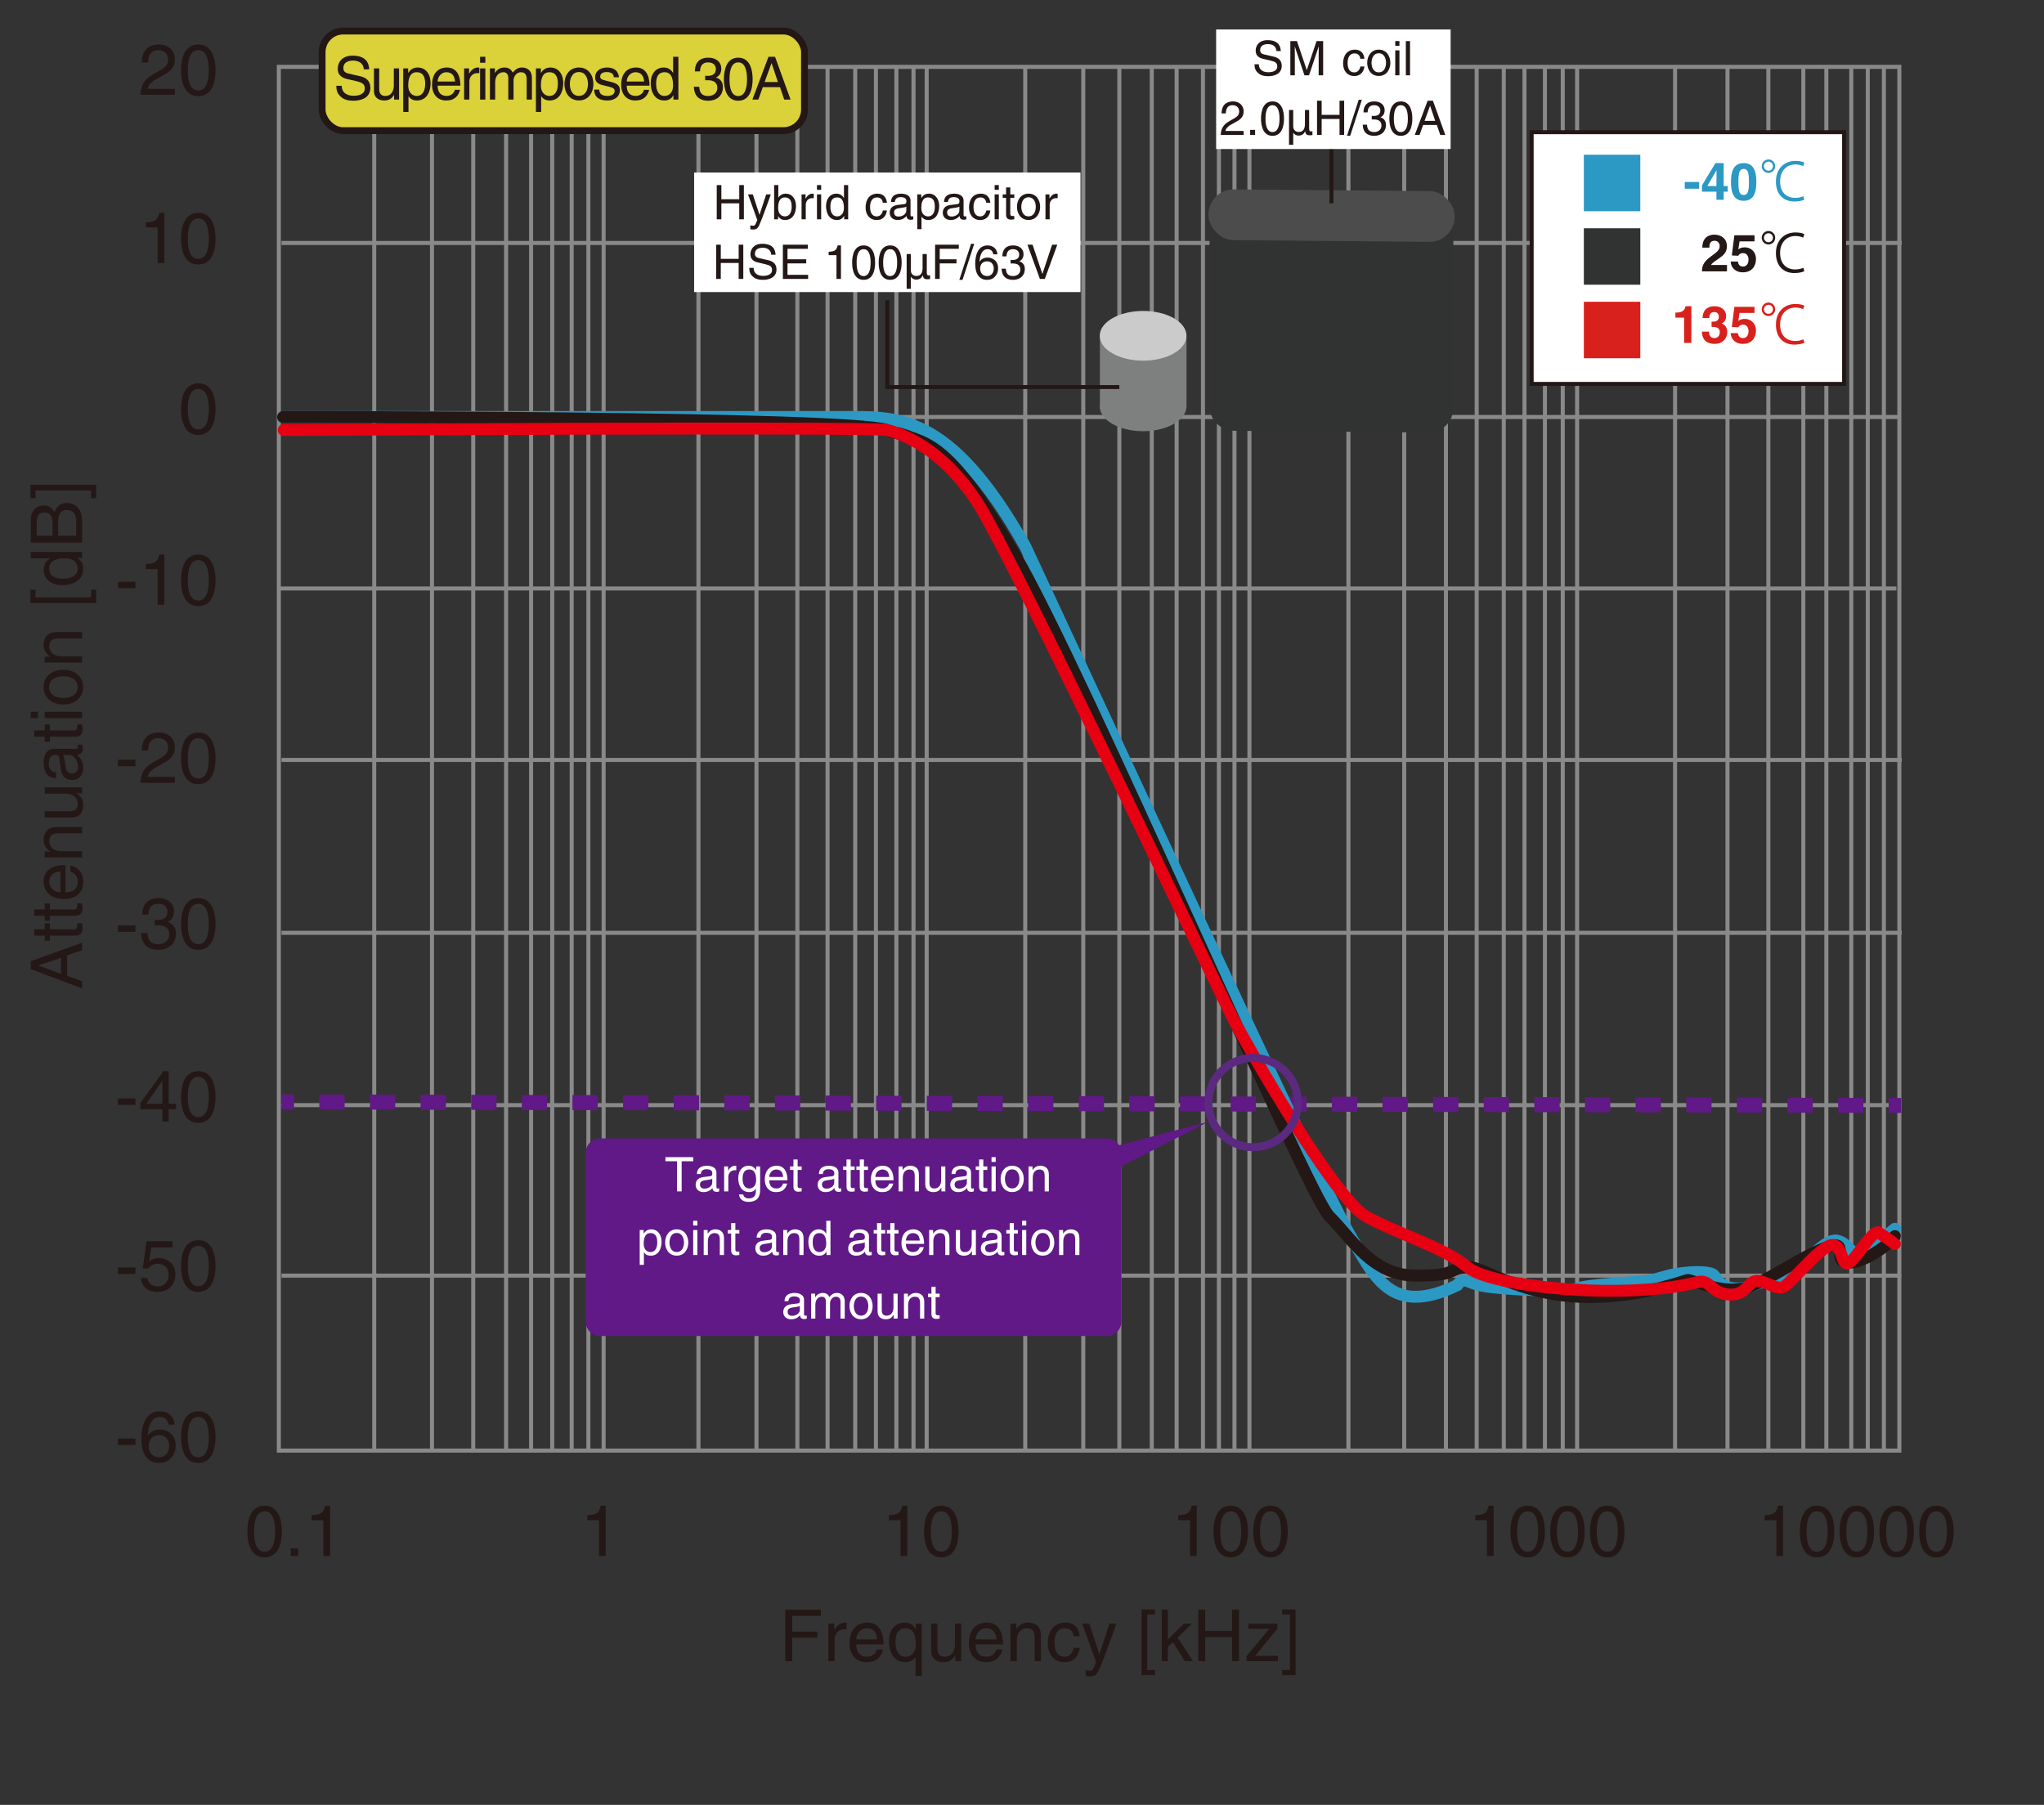 <?xml version="1.0" encoding="UTF-8"?>
<svg xmlns="http://www.w3.org/2000/svg" viewBox="0 0 514.128 454.05">
  <rect x="0" y="0" width="514.128" height="454.05" fill="#333333" stroke="none"/>
  <g id="uuid-6f4cf977-f6d1-4d46-be5b-eb6c6225ca5f" data-name="グラフ罫線">
    <line x1="70.809" y1="61.124" x2="478.354" y2="61.124" style="fill: none; stroke: #898989; stroke-miterlimit: 10; stroke-width: 1.018px;"/>
    <line x1="70.809" y1="104.905" x2="477.872" y2="104.905" style="fill: none; stroke: #898989; stroke-miterlimit: 10; stroke-width: 1.018px;"/>
    <line x1="69.933" y1="148.039" x2="476.996" y2="148.039" style="fill: none; stroke: #898989; stroke-miterlimit: 10; stroke-width: 1.018px;"/>
    <line x1="70.809" y1="191.172" x2="478.354" y2="191.172" style="fill: none; stroke: #898989; stroke-miterlimit: 10; stroke-width: 1.018px;"/>
    <line x1="70.809" y1="234.665" x2="478.354" y2="234.665" style="fill: none; stroke: #898989; stroke-miterlimit: 10; stroke-width: 1.018px;"/>
    <line x1="70.809" y1="278.015" x2="478.193" y2="278.015" style="fill: none; stroke: #898989; stroke-miterlimit: 10; stroke-width: 1.018px;"/>
    <line x1="70.809" y1="320.908" x2="478.193" y2="320.908" style="fill: none; stroke: #898989; stroke-miterlimit: 10; stroke-width: 1.018px;"/>
    <line x1="94.127" y1="17.055" x2="94.127" y2="364.883" style="fill: none; stroke: #898989; stroke-miterlimit: 10; stroke-width: 1.018px;"/>
    <line x1="108.655" y1="17.055" x2="108.655" y2="364.883" style="fill: none; stroke: #898989; stroke-miterlimit: 10; stroke-width: 1.018px;"/>
    <line x1="119.033" y1="16.927" x2="119.033" y2="364.755" style="fill: none; stroke: #898989; stroke-miterlimit: 10; stroke-width: 1.018px;"/>
    <line x1="127.302" y1="16.927" x2="127.302" y2="364.755" style="fill: none; stroke: #898989; stroke-miterlimit: 10; stroke-width: 1.018px;"/>
    <line x1="133.583" y1="16.927" x2="133.583" y2="364.755" style="fill: none; stroke: #898989; stroke-miterlimit: 10; stroke-width: 1.018px;"/>
    <line x1="138.901" y1="16.927" x2="138.901" y2="364.755" style="fill: none; stroke: #898989; stroke-miterlimit: 10; stroke-width: 1.018px;"/>
    <line x1="143.794" y1="16.927" x2="143.794" y2="364.755" style="fill: none; stroke: #898989; stroke-miterlimit: 10; stroke-width: 1.018px;"/>
    <line x1="147.992" y1="16.927" x2="147.992" y2="364.755" style="fill: none; stroke: #898989; stroke-miterlimit: 10; stroke-width: 1.018px;"/>
    <line x1="151.828" y1="16.828" x2="151.828" y2="364.655" style="fill: none; stroke: #898989; stroke-miterlimit: 10; stroke-width: 1.018px;"/>
    <line x1="175.678" y1="16.927" x2="175.678" y2="364.755" style="fill: none; stroke: #898989; stroke-miterlimit: 10; stroke-width: 1.018px;"/>
    <line x1="190.279" y1="16.927" x2="190.279" y2="364.755" style="fill: none; stroke: #898989; stroke-miterlimit: 10; stroke-width: 1.018px;"/>
    <line x1="200.558" y1="16.927" x2="200.558" y2="364.755" style="fill: none; stroke: #898989; stroke-miterlimit: 10; stroke-width: 1.018px;"/>
    <line x1="208.156" y1="17.055" x2="208.156" y2="364.883" style="fill: none; stroke: #898989; stroke-miterlimit: 10; stroke-width: 1.018px;"/>
    <line x1="215.114" y1="17.055" x2="215.114" y2="364.883" style="fill: none; stroke: #898989; stroke-miterlimit: 10; stroke-width: 1.018px;"/>
    <line x1="220.322" y1="17.055" x2="220.322" y2="364.883" style="fill: none; stroke: #898989; stroke-miterlimit: 10; stroke-width: 1.018px;"/>
    <line x1="225.467" y1="17.055" x2="225.467" y2="364.883" style="fill: none; stroke: #898989; stroke-miterlimit: 10; stroke-width: 1.018px;"/>
    <line x1="229.773" y1="17.055" x2="229.773" y2="364.883" style="fill: none; stroke: #898989; stroke-miterlimit: 10; stroke-width: 1.018px;"/>
    <line x1="233.087" y1="17.055" x2="233.087" y2="364.883" style="fill: none; stroke: #898989; stroke-miterlimit: 10; stroke-width: 1.018px;"/>
    <line x1="257.876" y1="17.055" x2="257.876" y2="364.883" style="fill: none; stroke: #898989; stroke-miterlimit: 10; stroke-width: 1.018px;"/>
    <line x1="272.472" y1="17.055" x2="272.472" y2="364.883" style="fill: none; stroke: #898989; stroke-miterlimit: 10; stroke-width: 1.018px;"/>
    <line x1="281.549" y1="17.055" x2="281.549" y2="364.883" style="fill: none; stroke: #898989; stroke-miterlimit: 10; stroke-width: 1.018px;"/>
    <line x1="289.708" y1="17.055" x2="289.708" y2="364.883" style="fill: none; stroke: #898989; stroke-miterlimit: 10; stroke-width: 1.018px;"/>
    <line x1="295.958" y1="17.055" x2="295.958" y2="364.883" style="fill: none; stroke: #898989; stroke-miterlimit: 10; stroke-width: 1.018px;"/>
    <line x1="302.583" y1="17.055" x2="302.583" y2="364.883" style="fill: none; stroke: #898989; stroke-miterlimit: 10; stroke-width: 1.018px;"/>
    <line x1="306.593" y1="17.055" x2="306.593" y2="364.883" style="fill: none; stroke: #898989; stroke-miterlimit: 10; stroke-width: 1.018px;"/>
    <line x1="310.508" y1="17.055" x2="310.508" y2="364.883" style="fill: none; stroke: #898989; stroke-miterlimit: 10; stroke-width: 1.018px;"/>
    <line x1="314.264" y1="17.055" x2="314.264" y2="364.883" style="fill: none; stroke: #898989; stroke-miterlimit: 10; stroke-width: 1.018px;"/>
    <line x1="339.171" y1="17.055" x2="339.171" y2="364.883" style="fill: none; stroke: #898989; stroke-miterlimit: 10; stroke-width: 1.018px;"/>
    <line x1="353.201" y1="17.055" x2="353.201" y2="364.883" style="fill: none; stroke: #898989; stroke-miterlimit: 10; stroke-width: 1.018px;"/>
    <line x1="363.695" y1="17.055" x2="363.695" y2="364.883" style="fill: none; stroke: #898989; stroke-miterlimit: 10; stroke-width: 1.018px;"/>
    <line x1="371.429" y1="17.055" x2="371.429" y2="364.883" style="fill: none; stroke: #898989; stroke-miterlimit: 10; stroke-width: 1.018px;"/>
    <line x1="378.246" y1="17.055" x2="378.246" y2="364.883" style="fill: none; stroke: #898989; stroke-miterlimit: 10; stroke-width: 1.018px;"/>
    <line x1="383.454" y1="17.055" x2="383.454" y2="364.883" style="fill: none; stroke: #898989; stroke-miterlimit: 10; stroke-width: 1.018px;"/>
    <line x1="388.598" y1="17.055" x2="388.598" y2="364.883" style="fill: none; stroke: #898989; stroke-miterlimit: 10; stroke-width: 1.018px;"/>
    <line x1="393.08" y1="17.055" x2="393.08" y2="364.883" style="fill: none; stroke: #898989; stroke-miterlimit: 10; stroke-width: 1.018px;"/>
    <line x1="396.693" y1="17.055" x2="396.693" y2="364.883" style="fill: none; stroke: #898989; stroke-miterlimit: 10; stroke-width: 1.018px;"/>
    <line x1="421.332" y1="16.878" x2="421.332" y2="364.705" style="fill: none; stroke: #898989; stroke-miterlimit: 10; stroke-width: 1.018px;"/>
    <line x1="434.516" y1="16.878" x2="434.516" y2="364.705" style="fill: none; stroke: #898989; stroke-miterlimit: 10; stroke-width: 1.018px;"/>
    <line x1="444.795" y1="16.878" x2="444.795" y2="364.705" style="fill: none; stroke: #898989; stroke-miterlimit: 10; stroke-width: 1.018px;"/>
    <line x1="453.589" y1="16.878" x2="453.589" y2="364.705" style="fill: none; stroke: #898989; stroke-miterlimit: 10; stroke-width: 1.018px;"/>
    <line x1="459.382" y1="16.878" x2="459.382" y2="364.705" style="fill: none; stroke: #898989; stroke-miterlimit: 10; stroke-width: 1.018px;"/>
    <line x1="465.651" y1="16.878" x2="465.651" y2="364.705" style="fill: none; stroke: #898989; stroke-miterlimit: 10; stroke-width: 1.018px;"/>
    <line x1="469.803" y1="16.878" x2="469.803" y2="364.705" style="fill: none; stroke: #898989; stroke-miterlimit: 10; stroke-width: 1.018px;"/>
    <line x1="473.854" y1="16.878" x2="473.854" y2="364.705" style="fill: none; stroke: #898989; stroke-miterlimit: 10; stroke-width: 1.018px;"/>
    <rect x="70.135" y="16.816" width="407.608" height="348.107" style="fill: none; stroke: #898989; stroke-miterlimit: 10; stroke-width: 1.022px;"/>
  </g>
  <g id="uuid-eae95d7c-aae4-4a66-b1fc-103371b58923" data-name="グラフ">
    <g>
      <line x1="70.809" y1="277.206" x2="73.956" y2="277.213" style="fill: none; stroke: #601986; stroke-miterlimit: 10; stroke-width: 3.776px;"/>
      <line x1="80.322" y1="277.226" x2="471.863" y2="278.084" style="fill: none; stroke: #601986; stroke-dasharray: 0 0 6.367 6.367; stroke-miterlimit: 10; stroke-width: 3.776px;"/>
      <line x1="475.047" y1="278.091" x2="478.193" y2="278.098" style="fill: none; stroke: #601986; stroke-miterlimit: 10; stroke-width: 3.776px;"/>
    </g>
    <g>
      <path d="M276.658,84.993v16.708c-.025,.171-.046,.343-.046,.518,0,3.455,4.887,6.255,10.915,6.255s10.915-2.801,10.915-6.255v-17.227h-21.784Z" style="fill: #7e8080;"/>
      <ellipse cx="287.528" cy="84.476" rx="10.915" ry="6.255" style="fill: #cccbcb;"/>
    </g>
    <g>
      <path d="M365.563,56.03h-61.328v45.957h.004c0,.028-.005,.056-.005,.085v.058c-.03,3.401,2.727,6.208,6.128,6.238l48.962,.431c3.401,.03,6.208-2.728,6.238-6.129v-.058c.002-.211-.007-.419-.026-.624h.027V56.03Z" style="fill: #313333;"/>
      <rect x="303.978" y="47.858" width="61.915" height="12.764" rx="6.28" ry="6.28" transform="translate(.49 -2.944) rotate(.504)" style="fill: #4c4c4d;"/>
    </g>
    <path d="M71.234,104.905H211.29c14.177,0,27.299-1.664,46.586,32.549,16.706,35.745,74.879,161.738,81.296,172.596s10.423,21.447,27.353,13.277c1.872-2.419,2.043-.681,6.468,.17s21.189,1.702,23.701,.681,13.746-1.532,16.81-1.872,1.702-.242,6.128-1.398,10.894-1.227,11.574,0,3.234,4.838,9.702,2.419c3.45-1.29,5.786-1.398,7.215-1.217,1.24,.157,2.462-.342,3.245-1.315,2.542-3.16,7.823-9.206,10.646-8.701,3.807,.681,3.574,5.957,8.851,1.702s5.756-4.683,5.756-4.683" style="fill: none; stroke: #2c98c4; stroke-linecap: round; stroke-miterlimit: 10; stroke-width: 3px;"/>
    <path d="M71.202,104.905s141.78-.132,151.832,3.273,14.562,1.309,32,30.979,73.532,161.058,79.319,166.809,10.894,14.943,21.787,14.943,7.489-1.636,12.936-2.162,20.62,14.739,55.304,3.281c.12-.04,.252-.043,.373-.008,5.703,1.641,10.428,3.701,16.153,1.308,5.787-2.419,12.206-7.168,18.475-9.542s.97,3.967,5.695,3.861,11.544-5.915,11.544-6.681" style="fill: none; stroke: #231815; stroke-linecap: round; stroke-miterlimit: 10; stroke-width: 3px;"/>
    <path d="M71.376,108.178s147.914-.851,151.659,0,13.957,4.596,22.809,18.213,60.91,123.404,64.665,130.553,25.207,44.596,33.037,49.021,19.545,7.729,25.532,12.781,39.346,8.325,57.532,3.9c3.617-1.17,3.324,2.404,7.907,2.979s4.966-3.191,7.263-3.383,5.106,2.553,7.021,1.404,10.149-11.426,12.574-10.404,1.723,5.553,3.702,4.404,5.426-7.532,7.277-7.66c0,0,2.766,1.702,4.242,2.979" style="fill: none; stroke: #e60012; stroke-linecap: round; stroke-miterlimit: 10; stroke-width: 3px;"/>
    <rect x="385.261" y="33.257" width="78.581" height="63.319" style="fill: #fff; stroke: #231815; stroke-miterlimit: 10;"/>
    <rect x="398.386" y="38.929" width="14.203" height="14.203" style="fill: #2c98c4;"/>
    <rect x="398.386" y="57.423" width="14.203" height="14.203" style="fill: #313333;"/>
    <rect x="398.386" y="75.917" width="14.203" height="14.203" style="fill: #d8211c;"/>
    <g>
      <path d="M427.394,47.469h-3.628v-1.69h3.628v1.69Z" style="fill: #2c98c4;"/>
      <path d="M434.582,48.223h-1.026v2.041h-1.82v-2.041h-3.641v-1.573l3.394-5.616h2.067v5.772h1.026v1.417Zm-2.847-1.417c0-2.236,.039-3.679,.039-3.965h-.026l-2.313,3.965h2.301Z" style="fill: #2c98c4;"/>
      <path d="M438.586,41.034c2.171,0,3.198,1.495,3.198,4.732s-1.027,4.745-3.198,4.745-3.198-1.508-3.198-4.745,1.027-4.732,3.198-4.732Zm0,8.021c1.04,0,1.326-.91,1.326-3.289s-.286-3.276-1.326-3.276-1.326,.897-1.326,3.276,.286,3.289,1.326,3.289Z" style="fill: #2c98c4;"/>
      <path d="M446.516,41.801c0,.936-.768,1.703-1.69,1.703-.936,0-1.703-.767-1.703-1.703,0-.923,.768-1.69,1.703-1.69,.949,0,1.69,.793,1.69,1.69Zm-2.834,0c0,.637,.507,1.144,1.144,1.144,.624,0,1.131-.507,1.131-1.144,0-.624-.507-1.131-1.131-1.131-.663,0-1.144,.533-1.144,1.131Zm10.166,8.424c-.455,.234-1.353,.468-2.496,.468-2.978,0-4.654-2.015-4.654-5.031,0-3.12,1.989-5.188,4.94-5.188,1.17,0,1.898,.26,2.21,.429l-.299,.884c-.468-.221-1.118-.416-1.924-.416-2.366,0-3.875,1.729-3.875,4.264,0,2.574,1.431,4.147,3.797,4.147,.779,0,1.534-.169,2.054-.416l.247,.858Z" style="fill: #2c98c4;"/>
      <path d="M428.187,62.297c0-3.003,2.196-3.263,3.016-3.263,1.769,0,3.172,1.04,3.172,2.912,0,1.586-1.026,2.392-1.924,3.003-1.222,.858-1.859,1.274-2.067,1.703h4.005v1.612h-6.306c.065-1.079,.144-2.21,2.146-3.666,1.664-1.209,2.327-1.677,2.327-2.717,0-.611-.391-1.313-1.274-1.313-1.274,0-1.313,1.053-1.326,1.729h-1.768Z" style="fill: #231815;"/>
      <path d="M437.234,62.726c.338-.234,.754-.507,1.651-.507,1.235,0,2.795,.858,2.795,2.978,0,1.261-.637,3.315-3.354,3.315-1.443,0-2.912-.858-3.004-2.717h1.82c.078,.754,.481,1.261,1.287,1.261,.871,0,1.378-.741,1.378-1.729,0-.819-.39-1.651-1.352-1.651-.247,0-.871,.013-1.223,.663l-1.625-.078,.638-5.07h5.069v1.534h-3.757l-.325,2.002Z" style="fill: #231815;"/>
      <path d="M446.516,59.801c0,.936-.768,1.703-1.69,1.703-.936,0-1.703-.767-1.703-1.703,0-.923,.768-1.69,1.703-1.69,.949,0,1.69,.793,1.69,1.69Zm-2.834,0c0,.637,.507,1.144,1.144,1.144,.624,0,1.131-.507,1.131-1.144,0-.624-.507-1.131-1.131-1.131-.663,0-1.144,.533-1.144,1.131Zm10.166,8.424c-.455,.234-1.353,.468-2.496,.468-2.978,0-4.654-2.015-4.654-5.031,0-3.12,1.989-5.188,4.94-5.188,1.17,0,1.898,.26,2.21,.429l-.299,.884c-.468-.221-1.118-.416-1.924-.416-2.366,0-3.875,1.729-3.875,4.264,0,2.574,1.431,4.147,3.797,4.147,.779,0,1.534-.169,2.054-.416l.247,.858Z" style="fill: #231815;"/>
      <path d="M421.414,78.633h.26c1.755,0,2.223-.91,2.262-1.599h1.495v9.23h-1.82v-6.357h-2.196v-1.274Z" style="fill: #d8211c;"/>
      <path d="M430.514,80.921h.285c.547,0,1.548-.052,1.548-1.248,0-.338-.156-1.183-1.157-1.183-1.248,0-1.248,1.183-1.248,1.508h-1.69c0-1.729,.976-2.964,3.056-2.964,1.234,0,2.859,.624,2.859,2.574,0,.936-.585,1.521-1.104,1.755v.026c.325,.091,1.391,.572,1.391,2.145,0,1.742-1.287,2.977-3.146,2.977-.871,0-3.212-.195-3.212-3.081h1.781l-.013,.013c0,.494,.13,1.612,1.352,1.612,.729,0,1.365-.494,1.365-1.521,0-1.261-1.222-1.313-2.066-1.313v-1.3Z" style="fill: #d8211c;"/>
      <path d="M437.234,80.726c.338-.234,.754-.507,1.651-.507,1.235,0,2.795,.858,2.795,2.978,0,1.261-.637,3.315-3.354,3.315-1.443,0-2.912-.858-3.004-2.717h1.82c.078,.754,.481,1.261,1.287,1.261,.871,0,1.378-.741,1.378-1.729,0-.819-.39-1.651-1.352-1.651-.247,0-.871,.013-1.223,.663l-1.625-.078,.638-5.07h5.069v1.534h-3.757l-.325,2.002Z" style="fill: #d8211c;"/>
      <path d="M446.516,77.801c0,.936-.768,1.703-1.69,1.703-.936,0-1.703-.767-1.703-1.703,0-.923,.768-1.69,1.703-1.69,.949,0,1.69,.793,1.69,1.69Zm-2.834,0c0,.637,.507,1.144,1.144,1.144,.624,0,1.131-.507,1.131-1.144,0-.624-.507-1.131-1.131-1.131-.663,0-1.144,.533-1.144,1.131Zm10.166,8.424c-.455,.234-1.353,.468-2.496,.468-2.978,0-4.654-2.015-4.654-5.031,0-3.12,1.989-5.188,4.94-5.188,1.17,0,1.898,.26,2.21,.429l-.299,.884c-.468-.221-1.118-.416-1.924-.416-2.366,0-3.875,1.729-3.875,4.264,0,2.574,1.431,4.147,3.797,4.147,.779,0,1.534-.169,2.054-.416l.247,.858Z" style="fill: #d8211c;"/>
    </g>
    <polyline points="223.183 75.539 223.183 97.369 281.549 97.369" style="fill: none; stroke: #231815; stroke-miterlimit: 10;"/>
    <line x1="334.898" y1="36.96" x2="334.898" y2="51.156" style="fill: none; stroke: #231815; stroke-miterlimit: 10;"/>
    <circle cx="315.205" cy="277.369" r="11.234" style="fill: none; stroke: #5c2980; stroke-miterlimit: 10; stroke-width: 2px;"/>
  </g>
  <g id="uuid-d56b6d62-f033-4cbc-90b1-9b861c2a4713" data-name="テキスト">
    <g>
      <path d="M199.266,417.874h-1.747v-12.928h8.949v1.549h-7.202v3.961h6.338v1.548h-6.338v5.87Z" style="fill: #231815;"/>
      <path d="M209.94,417.874h-1.585v-9.417h1.495v1.566h.036c.63-1.098,1.458-1.836,2.646-1.836,.198,0,.288,.018,.414,.054v1.639h-.594c-1.477,0-2.413,1.152-2.413,2.521v5.474Z" style="fill: #231815;"/>
      <path d="M222.127,414.921c-.054,.45-.486,1.783-1.675,2.575-.432,.288-1.044,.648-2.557,.648-2.646,0-4.213-1.999-4.213-4.718,0-2.917,1.404-5.239,4.52-5.239,2.719,0,4.051,2.16,4.051,5.491h-6.878c0,1.963,.918,3.097,2.736,3.097,1.495,0,2.377-1.152,2.431-1.854h1.585Zm-1.513-2.503c-.09-1.458-.702-2.809-2.629-2.809-1.458,0-2.61,1.351-2.61,2.809h5.239Z" style="fill: #231815;"/>
      <path d="M231.864,421.602h-1.584v-4.718h-.036c-.414,.666-1.242,1.261-2.503,1.261-3.205,0-4.141-3.007-4.141-5.258,0-2.647,1.422-4.699,3.925-4.699,1.711,0,2.431,1.062,2.809,1.603h.036v-1.333h1.494v13.145Zm-4.051-11.992c-2.449,0-2.575,2.323-2.575,3.529,0,2.07,.811,3.637,2.539,3.637,1.009,0,2.575-.666,2.575-3.169,0-1.53-.252-3.997-2.539-3.997Z" style="fill: #231815;"/>
      <path d="M240.288,417.874v-1.368l-.036-.036c-.666,1.099-1.477,1.675-2.989,1.675-1.386,0-3.061-.667-3.061-2.917v-6.771h1.585v6.248c0,1.549,.792,2.07,1.818,2.07,1.998,0,2.593-1.765,2.593-3.133v-5.186h1.584v9.417h-1.494Z" style="fill: #231815;"/>
      <path d="M252.152,414.921c-.055,.45-.486,1.783-1.675,2.575-.433,.288-1.044,.648-2.557,.648-2.646,0-4.214-1.999-4.214-4.718,0-2.917,1.405-5.239,4.52-5.239,2.719,0,4.052,2.16,4.052,5.491h-6.878c0,1.963,.918,3.097,2.736,3.097,1.494,0,2.377-1.152,2.431-1.854h1.585Zm-1.513-2.503c-.09-1.458-.702-2.809-2.629-2.809-1.458,0-2.61,1.351-2.61,2.809h5.239Z" style="fill: #231815;"/>
      <path d="M261.835,417.874h-1.585v-5.798c0-1.639-.468-2.467-2.017-2.467-.9,0-2.484,.576-2.484,3.133v5.132h-1.585v-9.417h1.495v1.333h.036c.342-.505,1.224-1.603,2.845-1.603,1.458,0,3.295,.594,3.295,3.276v6.41Z" style="fill: #231815;"/>
      <path d="M270.06,411.626c-.197-1.26-.899-2.017-2.232-2.017-1.962,0-2.593,1.873-2.593,3.547,0,1.621,.396,3.619,2.575,3.619,1.062,0,1.98-.792,2.25-2.232h1.531c-.162,1.494-1.081,3.602-3.836,3.602-2.646,0-4.213-1.999-4.213-4.718,0-2.917,1.404-5.239,4.52-5.239,2.467,0,3.403,1.8,3.529,3.438h-1.531Z" style="fill: #231815;"/>
      <path d="M279.06,408.457h1.747c-1.099,3.079-2.179,6.158-3.385,9.237-1.495,3.816-1.657,4.033-3.691,4.033-.234,0-.414-.072-.666-.145v-1.44c.198,.072,.522,.162,.954,.162,.828,0,.918-.234,1.675-2.179l-3.493-9.669h1.801l2.502,7.671h.036l2.521-7.671Z" style="fill: #231815;"/>
      <path d="M288.563,420.125h1.944v1.278h-3.366v-16.529h3.366v1.278h-1.944v13.973Z" style="fill: #231815;"/>
      <path d="M300.03,417.874h-2.034l-2.936-4.754-1.313,1.188v3.565h-1.531v-12.928h1.531v7.49l4.051-3.979h2.017l-3.602,3.511,3.817,5.906Z" style="fill: #231815;"/>
      <path d="M309.895,404.946h1.747v12.928h-1.747v-6.032h-6.752v6.032h-1.746v-12.928h1.746v5.348h6.752v-5.348Z" style="fill: #231815;"/>
      <path d="M315.671,416.56h5.779v1.314h-7.886v-1.242l5.671-6.86h-5.239v-1.314h7.292v1.297l-5.617,6.806Z" style="fill: #231815;"/>
      <path d="M324.454,406.153h-1.944v-1.278h3.367v16.529h-3.367v-1.278h1.944v-13.973Z" style="fill: #231815;"/>
    </g>
    <g>
      <path d="M66.557,391.778c-3.637,0-4.339-3.871-4.339-6.5s.702-6.5,4.339-6.5,4.339,3.872,4.339,6.5-.702,6.5-4.339,6.5Zm0-11.577c-1.818,0-2.646,1.908-2.646,5.077s.828,5.078,2.646,5.078,2.647-1.909,2.647-5.078-.828-5.077-2.647-5.077Z" style="fill: #231815;"/>
      <path d="M74.998,391.436h-1.873v-1.908h1.873v1.908Z" style="fill: #231815;"/>
      <path d="M83.027,391.436h-1.692v-8.984h-2.953v-1.261c2.053-.144,2.899-.342,3.403-2.413h1.242v12.658Z" style="fill: #231815;"/>
    </g>
    <path d="M152.356,391.436h-1.692v-8.984h-2.953v-1.261c2.053-.144,2.899-.342,3.403-2.413h1.242v12.658Z" style="fill: #231815;"/>
    <g>
      <path d="M228.216,391.436h-1.692v-8.984h-2.953v-1.261c2.053-.144,2.899-.342,3.403-2.413h1.242v12.658Z" style="fill: #231815;"/>
      <path d="M236.766,391.778c-3.637,0-4.34-3.871-4.34-6.5s.703-6.5,4.34-6.5,4.339,3.871,4.339,6.5-.702,6.5-4.339,6.5Zm0-11.577c-1.818,0-2.646,1.908-2.646,5.077s.828,5.078,2.646,5.078,2.646-1.909,2.646-5.078-.828-5.077-2.646-5.077Z" style="fill: #231815;"/>
    </g>
    <g>
      <path d="M301.015,391.436h-1.692v-8.984h-2.953v-1.261c2.053-.144,2.899-.342,3.403-2.413h1.242v12.658Z" style="fill: #231815;"/>
      <path d="M309.565,391.778c-3.638,0-4.34-3.871-4.34-6.5s.702-6.5,4.34-6.5,4.339,3.871,4.339,6.5-.702,6.5-4.339,6.5Zm0-11.577c-1.819,0-2.647,1.908-2.647,5.077s.828,5.078,2.647,5.078,2.646-1.909,2.646-5.078-.828-5.077-2.646-5.077Z" style="fill: #231815;"/>
      <path d="M319.572,391.778c-3.638,0-4.34-3.871-4.34-6.5s.702-6.5,4.34-6.5,4.339,3.871,4.339,6.5-.702,6.5-4.339,6.5Zm0-11.577c-1.819,0-2.647,1.908-2.647,5.077s.828,5.078,2.647,5.078,2.646-1.909,2.646-5.078-.828-5.077-2.646-5.077Z" style="fill: #231815;"/>
    </g>
    <g>
      <path d="M375.704,391.436h-1.692v-8.984h-2.953v-1.261c2.053-.144,2.899-.342,3.403-2.413h1.242v12.658Z" style="fill: #231815;"/>
      <path d="M384.254,391.778c-3.638,0-4.34-3.871-4.34-6.5s.702-6.5,4.34-6.5,4.339,3.871,4.339,6.5-.702,6.5-4.339,6.5Zm0-11.577c-1.819,0-2.647,1.908-2.647,5.077s.828,5.078,2.647,5.078,2.646-1.909,2.646-5.078-.828-5.077-2.646-5.077Z" style="fill: #231815;"/>
      <path d="M394.262,391.778c-3.638,0-4.34-3.871-4.34-6.5s.702-6.5,4.34-6.5,4.339,3.871,4.339,6.5-.702,6.5-4.339,6.5Zm0-11.577c-1.819,0-2.647,1.908-2.647,5.077s.828,5.078,2.647,5.078,2.646-1.909,2.646-5.078-.828-5.077-2.646-5.077Z" style="fill: #231815;"/>
      <path d="M404.27,391.778c-3.638,0-4.34-3.871-4.34-6.5s.702-6.5,4.34-6.5,4.339,3.871,4.339,6.5-.702,6.5-4.339,6.5Zm0-11.577c-1.819,0-2.647,1.908-2.647,5.077s.828,5.078,2.647,5.078,2.646-1.909,2.646-5.078-.828-5.077-2.646-5.077Z" style="fill: #231815;"/>
    </g>
    <g>
      <path d="M448.498,391.436h-1.692v-8.984h-2.953v-1.261c2.053-.144,2.899-.342,3.403-2.413h1.242v12.658Z" style="fill: #231815;"/>
      <path d="M457.048,391.778c-3.638,0-4.34-3.871-4.34-6.5s.702-6.5,4.34-6.5,4.339,3.872,4.339,6.5-.702,6.5-4.339,6.5Zm0-11.577c-1.819,0-2.647,1.908-2.647,5.077s.828,5.078,2.647,5.078,2.646-1.909,2.646-5.078-.828-5.077-2.646-5.077Z" style="fill: #231815;"/>
      <path d="M467.056,391.778c-3.638,0-4.34-3.871-4.34-6.5s.702-6.5,4.34-6.5,4.339,3.872,4.339,6.5-.702,6.5-4.339,6.5Zm0-11.577c-1.819,0-2.647,1.908-2.647,5.077s.828,5.078,2.647,5.078,2.646-1.909,2.646-5.078-.828-5.077-2.646-5.077Z" style="fill: #231815;"/>
      <path d="M477.064,391.778c-3.638,0-4.34-3.871-4.34-6.5s.702-6.5,4.34-6.5,4.339,3.872,4.339,6.5-.702,6.5-4.339,6.5Zm0-11.577c-1.819,0-2.647,1.908-2.647,5.077s.828,5.078,2.647,5.078,2.646-1.909,2.646-5.078-.828-5.077-2.646-5.077Z" style="fill: #231815;"/>
      <path d="M487.071,391.778c-3.638,0-4.34-3.871-4.34-6.5s.702-6.5,4.34-6.5,4.339,3.872,4.339,6.5-.702,6.5-4.339,6.5Zm0-11.577c-1.819,0-2.647,1.908-2.647,5.077s.828,5.078,2.647,5.078,2.646-1.909,2.646-5.078-.828-5.077-2.646-5.077Z" style="fill: #231815;"/>
    </g>
    <g>
      <path d="M16.895,245.506l3.763,1.35v1.801l-12.928-4.861v-1.98l12.928-4.682v1.908l-3.763,1.279v5.186Zm-1.548-4.557l-5.69,1.909v.036l5.69,2.07v-4.016Z" style="fill: #231815;"/>
      <path d="M12.556,233.787h6.122c.738,0,.738-.63,.738-.954v-.558h1.242c.054,.576,.126,1.025,.126,1.188,0,1.566-.882,1.909-2.017,1.909h-6.212v1.278h-1.314v-1.278h-2.628v-1.585h2.628v-1.512h1.314v1.512Z" style="fill: #231815;"/>
      <path d="M12.556,228.783h6.122c.738,0,.738-.63,.738-.954v-.558h1.242c.054,.576,.126,1.025,.126,1.188,0,1.566-.882,1.909-2.017,1.909h-6.212v1.278h-1.314v-1.278h-2.628v-1.585h2.628v-1.512h1.314v1.512Z" style="fill: #231815;"/>
      <path d="M17.706,217.731c.45,.053,1.782,.485,2.575,1.674,.288,.432,.648,1.045,.648,2.557,0,2.646-1.999,4.213-4.717,4.213-2.917,0-5.24-1.404-5.24-4.52,0-2.719,2.161-4.051,5.492-4.051v6.879c1.962,0,3.097-.919,3.097-2.737,0-1.495-1.152-2.377-1.854-2.431v-1.584Zm-2.503,1.512c-1.458,.09-2.809,.702-2.809,2.629,0,1.459,1.351,2.611,2.809,2.611v-5.24Z" style="fill: #231815;"/>
      <path d="M20.658,208.046v1.585h-5.798c-1.638,0-2.467,.468-2.467,2.016,0,.9,.576,2.485,3.133,2.485h5.131v1.585H11.241v-1.495h1.333v-.036c-.504-.342-1.603-1.225-1.603-2.845,0-1.458,.594-3.295,3.277-3.295h6.41Z" style="fill: #231815;"/>
      <path d="M20.658,199.569h-1.369l-.036,.036c1.098,.667,1.674,1.477,1.674,2.989,0,1.387-.666,3.061-2.917,3.061h-6.77v-1.584h6.248c1.548,0,2.071-.793,2.071-1.818,0-1.999-1.765-2.594-3.133-2.594h-5.186v-1.584h9.417v1.494Z" style="fill: #231815;"/>
      <path d="M14.104,195.755c-2.25-.072-3.133-1.566-3.133-3.89,0-.756,.216-3.492,2.629-3.492h5.419c.396,0,.558-.199,.558-.522,0-.144-.036-.343-.072-.522h1.152c.072,.27,.18,.504,.18,.864,0,1.404-.72,1.62-1.44,1.675,.666,.611,1.53,1.566,1.53,3.402,0,1.729-1.098,2.953-2.719,2.953-.792,0-2.629-.234-2.953-2.863l-.324-2.61c-.036-.378-.18-.828-1.117-.828-.99,0-1.53,.72-1.53,2.215,0,1.8,1.099,2.053,1.818,2.161v1.458Zm1.747-5.798c.198,.252,.342,.648,.594,2.611,.108,.773,.342,2.016,1.531,2.016,1.026,0,1.638-.521,1.638-1.71,0-1.477-.954-2.917-2.214-2.917h-1.549Z" style="fill: #231815;"/>
      <path d="M12.556,183.749h6.122c.738,0,.738-.63,.738-.955v-.558h1.242c.054,.576,.126,1.026,.126,1.188,0,1.566-.882,1.909-2.017,1.909h-6.212v1.278h-1.314v-1.278h-2.628v-1.584h2.628v-1.513h1.314v1.513Z" style="fill: #231815;"/>
      <path d="M9.531,180.653h-1.8v-1.584h1.8v1.584Zm11.127-1.584v1.584H11.241v-1.584h9.417Z" style="fill: #231815;"/>
      <path d="M10.971,172.859c0-3.007,2.539-4.375,4.97-4.375s4.969,1.369,4.969,4.375-2.539,4.375-4.969,4.375-4.97-1.368-4.97-4.375Zm8.571,0c0-2.269-2.341-2.737-3.601-2.737s-3.601,.468-3.601,2.737,2.34,2.737,3.601,2.737,3.601-.468,3.601-2.737Z" style="fill: #231815;"/>
      <path d="M20.658,159.015v1.584h-5.798c-1.638,0-2.467,.468-2.467,2.017,0,.9,.576,2.485,3.133,2.485h5.131v1.584H11.241v-1.494h1.333v-.036c-.504-.342-1.603-1.225-1.603-2.845,0-1.458,.594-3.295,3.277-3.295h6.41Z" style="fill: #231815;"/>
      <path d="M22.909,150.288v-1.945h1.278v3.367H7.658v-3.367h1.278v1.945h13.972Z" style="fill: #231815;"/>
      <path d="M20.658,138.856v1.495h-1.296v.036c1.278,.684,1.566,1.764,1.566,2.683,0,3.205-3.007,4.141-5.257,4.141-2.647,0-4.7-1.422-4.7-3.925,0-1.711,1.062-2.431,1.603-2.809v-.036H7.731v-1.584h12.928Zm-1.098,4.177c0-1.008-.667-2.575-3.169-2.575-1.531,0-3.998,.252-3.998,2.539,0,2.449,2.323,2.575,3.529,2.575,2.071,0,3.637-.811,3.637-2.539Z" style="fill: #231815;"/>
      <path d="M7.731,136.5v-5.689c0-2.413,1.494-3.655,3.259-3.655,.846,0,2.035,.306,2.701,1.729,.342-.846,.937-2.341,3.151-2.341,2.07,0,3.817,1.531,3.817,4.394v5.563H7.731Zm5.474-1.747v-3.151c0-1.674-.504-2.701-2.089-2.701-1.206,0-1.891,.738-1.891,2.683v3.169h3.979Zm5.959,0v-3.727c0-1.818-.918-2.737-2.358-2.737-1.819,0-2.179,1.603-2.179,3.025v3.439h4.537Z" style="fill: #231815;"/>
      <path d="M8.937,123.378v1.944h-1.278v-3.367H24.187v3.367h-1.278v-1.944H8.937Z" style="fill: #231815;"/>
    </g>
    <g>
      <path d="M35.653,15.728c0-4.123,3.007-4.537,4.375-4.537,2.197,0,3.961,1.422,3.961,3.781,0,2.269-1.495,3.223-3.385,4.231l-1.314,.72c-1.729,.955-2.106,1.945-2.179,2.431h6.878v1.495h-8.661c.09-2.629,1.278-4.033,2.971-5.023l1.675-.972c1.35-.774,2.322-1.296,2.322-2.953,0-1.008-.648-2.287-2.502-2.287-2.395,0-2.503,2.232-2.557,3.115h-1.584Z" style="fill: #231815;"/>
      <path d="M49.874,24.191c-3.637,0-4.339-3.872-4.339-6.5s.703-6.5,4.339-6.5,4.339,3.871,4.339,6.5-.702,6.5-4.339,6.5Zm0-11.578c-1.818,0-2.646,1.909-2.646,5.078s.828,5.078,2.646,5.078,2.647-1.909,2.647-5.078-.828-5.078-2.647-5.078Z" style="fill: #231815;"/>
    </g>
    <g>
      <path d="M41.325,66.196h-1.692v-8.985h-2.953v-1.26c2.053-.144,2.899-.342,3.403-2.413h1.242v12.658Z" style="fill: #231815;"/>
      <path d="M49.874,66.539c-3.637,0-4.339-3.872-4.339-6.5s.702-6.5,4.339-6.5,4.339,3.871,4.339,6.5-.702,6.5-4.339,6.5Zm0-11.578c-1.818,0-2.646,1.909-2.646,5.078s.828,5.078,2.646,5.078,2.647-1.909,2.647-5.078-.828-5.078-2.647-5.078Z" style="fill: #231815;"/>
    </g>
    <path d="M49.875,109.428c-3.637,0-4.339-3.871-4.339-6.5s.703-6.5,4.339-6.5,4.339,3.871,4.339,6.5-.702,6.5-4.339,6.5Zm0-11.578c-1.818,0-2.646,1.909-2.646,5.078s.828,5.077,2.646,5.077,2.647-1.908,2.647-5.077-.828-5.078-2.647-5.078Z" style="fill: #231815;"/>
    <g>
      <path d="M34.071,147.973h-4.412v-1.621h4.412v1.621Z" style="fill: #231815;"/>
      <path d="M41.325,152.151h-1.692v-8.985h-2.953v-1.26c2.053-.144,2.899-.342,3.403-2.413h1.242v12.658Z" style="fill: #231815;"/>
      <path d="M49.874,152.493c-3.637,0-4.339-3.872-4.339-6.5s.703-6.5,4.339-6.5,4.339,3.871,4.339,6.5-.702,6.5-4.339,6.5Zm0-11.578c-1.818,0-2.646,1.909-2.646,5.078s.828,5.078,2.646,5.078,2.647-1.909,2.647-5.078-.828-5.078-2.647-5.078Z" style="fill: #231815;"/>
    </g>
    <g>
      <path d="M34.071,192.751h-4.411v-1.621h4.411v1.621Z" style="fill: #231815;"/>
      <path d="M35.653,188.808c0-4.123,3.007-4.537,4.375-4.537,2.197,0,3.961,1.422,3.961,3.781,0,2.269-1.495,3.223-3.385,4.23l-1.314,.721c-1.729,.954-2.106,1.944-2.179,2.431h6.878v1.494h-8.661c.09-2.629,1.278-4.033,2.971-5.023l1.674-.972c1.351-.774,2.323-1.297,2.323-2.953,0-1.009-.648-2.287-2.502-2.287-2.395,0-2.503,2.232-2.557,3.115h-1.585Z" style="fill: #231815;"/>
      <path d="M49.874,197.27c-3.637,0-4.339-3.871-4.339-6.499s.702-6.5,4.339-6.5,4.339,3.871,4.339,6.5-.702,6.499-4.339,6.499Zm0-11.577c-1.818,0-2.646,1.909-2.646,5.078s.828,5.077,2.646,5.077,2.647-1.908,2.647-5.077-.828-5.078-2.647-5.078Z" style="fill: #231815;"/>
    </g>
    <g>
      <path d="M34.071,234.426h-4.411v-1.62h4.411v1.62Z" style="fill: #231815;"/>
      <path d="M38.894,231.402c.27,.018,.558,.036,.828,.036,1.225,0,2.413-.486,2.413-2.07,0-.757-.45-1.999-2.341-1.999-2.251,0-2.395,1.837-2.467,2.719h-1.548c0-1.854,.756-4.142,4.087-4.142,2.449,0,3.907,1.405,3.907,3.331,0,1.621-.936,2.396-1.621,2.611v.036c1.225,.396,2.107,1.26,2.107,2.952,0,2.071-1.333,4.069-4.556,4.069-.936,0-1.729-.233-2.34-.558-1.405-.738-1.783-2.197-1.891-3.655h1.638c.054,1.188,.342,2.791,2.701,2.791,1.62,0,2.754-.99,2.754-2.449,0-2.124-1.872-2.322-2.953-2.322-.234,0-.486,.018-.72,.018v-1.368Z" style="fill: #231815;"/>
      <path d="M49.874,238.946c-3.637,0-4.339-3.871-4.339-6.5s.702-6.5,4.339-6.5,4.339,3.871,4.339,6.5-.702,6.5-4.339,6.5Zm0-11.577c-1.818,0-2.646,1.908-2.646,5.077s.828,5.078,2.646,5.078,2.647-1.909,2.647-5.078-.828-5.077-2.647-5.077Z" style="fill: #231815;"/>
    </g>
    <g>
      <path d="M34.071,277.946h-4.412v-1.621h4.412v1.621Z" style="fill: #231815;"/>
      <path d="M42.423,279.044v3.079h-1.584v-3.079h-5.528v-1.548l5.798-8.031h1.314v8.211h1.855v1.368h-1.855Zm-5.653-1.368h4.069v-5.744h-.036l-4.033,5.744Z" style="fill: #231815;"/>
      <path d="M49.874,282.465c-3.637,0-4.339-3.871-4.339-6.5s.703-6.5,4.339-6.5,4.339,3.872,4.339,6.5-.702,6.5-4.339,6.5Zm0-11.577c-1.818,0-2.646,1.908-2.646,5.077s.828,5.078,2.646,5.078,2.647-1.909,2.647-5.078-.828-5.077-2.647-5.077Z" style="fill: #231815;"/>
    </g>
    <g>
      <path d="M34.071,320.471h-4.412v-1.621h4.412v1.621Z" style="fill: #231815;"/>
      <path d="M37.508,317.283c.54-.414,1.314-.792,2.449-.792,2.052,0,4.159,1.44,4.159,4.051,0,1.404-.631,4.447-4.592,4.447-1.656,0-3.781-.666-4.087-3.493h1.639c.161,1.477,1.26,2.125,2.683,2.125,1.639,0,2.664-1.314,2.664-2.898,0-1.819-1.242-2.81-2.809-2.81-.918,0-1.746,.433-2.341,1.207l-1.368-.072,.954-6.788h6.555v1.549h-5.366l-.54,3.475Z" style="fill: #231815;"/>
      <path d="M49.874,324.989c-3.637,0-4.339-3.871-4.339-6.5s.702-6.5,4.339-6.5,4.34,3.872,4.34,6.5-.702,6.5-4.34,6.5Zm0-11.577c-1.818,0-2.646,1.908-2.646,5.077s.828,5.078,2.646,5.078,2.647-1.909,2.647-5.078-.828-5.077-2.647-5.077Z" style="fill: #231815;"/>
    </g>
    <g>
      <path d="M34.071,363.502h-4.412v-1.62h4.412v1.62Z" style="fill: #231815;"/>
      <path d="M42.369,358.389c-.198-1.116-.811-1.944-2.179-1.944-2.485,0-3.007,3.349-3.007,4.682l.036,.036c.396-.685,1.278-1.549,3.007-1.549,1.548,0,3.961,.99,3.961,4.016,0,1.296-.342,2.232-1.206,3.169-.667,.737-1.423,1.224-3.205,1.224-.972,0-2.359-.432-3.259-1.836-.756-1.188-.973-2.737-.973-4.394,0-2.772,.9-6.771,4.682-6.771,1.458,0,3.529,.793,3.691,3.367h-1.548Zm-2.305,8.211c1.512,0,2.485-1.188,2.485-2.899,0-1.116-.594-2.664-2.557-2.664-1.746,0-2.593,1.26-2.593,2.755,0,1.35,.811,2.809,2.665,2.809Z" style="fill: #231815;"/>
      <path d="M49.874,368.022c-3.637,0-4.339-3.871-4.339-6.5s.703-6.5,4.339-6.5,4.339,3.871,4.339,6.5-.702,6.5-4.339,6.5Zm0-11.577c-1.818,0-2.646,1.908-2.646,5.077s.828,5.078,2.646,5.078,2.647-1.909,2.647-5.078-.828-5.077-2.647-5.077Z" style="fill: #231815;"/>
    </g>
    <path d="M303.971,282.167l-22.461,5.937c-.631-1.03-1.741-1.724-3.009-1.724h-127.624c-1.958,0-3.56,1.643-3.56,3.651v42.41c0,2.008,1.602,3.651,3.56,3.651h127.624c1.958,0,3.56-1.643,3.56-3.651v-39.04l21.91-11.234Z" style="fill: #601986;"/>
    <g>
      <path d="M167.38,291.102h6.992v1.031h-2.915v7.58h-1.163v-7.58h-2.915v-1.031Z" style="fill: #fff;"/>
      <path d="M175.288,295.348c.048-1.5,1.043-2.087,2.59-2.087,.504,0,2.327,.144,2.327,1.751v3.609c0,.265,.132,.372,.348,.372,.096,0,.228-.023,.348-.048v.768c-.18,.048-.336,.12-.576,.12-.936,0-1.08-.479-1.115-.96-.408,.444-1.043,1.02-2.267,1.02-1.151,0-1.967-.731-1.967-1.811,0-.528,.156-1.751,1.907-1.967l1.739-.216c.252-.024,.552-.12,.552-.744,0-.659-.479-1.02-1.475-1.02-1.199,0-1.367,.731-1.439,1.212h-.971Zm3.862,1.163c-.168,.132-.432,.228-1.739,.396-.516,.072-1.343,.229-1.343,1.02,0,.684,.348,1.092,1.14,1.092,.983,0,1.943-.636,1.943-1.476v-1.031Z" style="fill: #fff;"/>
      <path d="M183.195,299.713h-1.056v-6.272h.996v1.043h.024c.42-.731,.972-1.223,1.763-1.223,.132,0,.192,.012,.276,.036v1.091h-.396c-.983,0-1.607,.768-1.607,1.68v3.646Z" style="fill: #fff;"/>
      <path d="M191.197,299.197c0,.899-.012,3.154-2.915,3.154-.744,0-2.195-.204-2.398-1.871h1.055c.192,.995,1.164,.995,1.415,.995,1.751,0,1.787-1.354,1.787-2.122v-.349c-.3,.504-.852,.888-1.691,.888-2.135,0-2.759-2.003-2.759-3.502,0-1.763,.948-3.13,2.615-3.13,1.14,0,1.631,.72,1.895,1.104v-.924h.996v5.757Zm-2.723-.216c.671,0,1.715-.444,1.715-2.111,0-1.02-.167-2.662-1.691-2.662-1.631,0-1.715,1.547-1.715,2.351,0,1.379,.54,2.423,1.691,2.423Z" style="fill: #fff;"/>
      <path d="M197.988,297.746c-.036,.3-.324,1.188-1.115,1.715-.288,.192-.696,.432-1.703,.432-1.763,0-2.807-1.331-2.807-3.142,0-1.943,.936-3.49,3.011-3.49,1.811,0,2.698,1.438,2.698,3.657h-4.582c0,1.308,.612,2.063,1.823,2.063,.996,0,1.583-.768,1.619-1.235h1.055Zm-1.007-1.667c-.06-.972-.468-1.871-1.751-1.871-.972,0-1.739,.899-1.739,1.871h3.49Z" style="fill: #fff;"/>
      <path d="M200.631,294.316v4.078c0,.492,.42,.492,.636,.492h.372v.827c-.384,.036-.684,.084-.792,.084-1.043,0-1.271-.588-1.271-1.344v-4.138h-.852v-.875h.852v-1.751h1.055v1.751h1.008v.875h-1.008Z" style="fill: #fff;"/>
      <path d="M205.972,295.348c.048-1.5,1.043-2.087,2.59-2.087,.504,0,2.327,.144,2.327,1.751v3.609c0,.265,.132,.372,.348,.372,.096,0,.228-.023,.348-.048v.768c-.18,.048-.336,.12-.575,.12-.936,0-1.08-.479-1.115-.96-.408,.444-1.044,1.02-2.268,1.02-1.151,0-1.967-.731-1.967-1.811,0-.528,.156-1.751,1.907-1.967l1.739-.216c.252-.024,.552-.12,.552-.744,0-.659-.479-1.02-1.476-1.02-1.199,0-1.367,.731-1.439,1.212h-.971Zm3.861,1.163c-.168,.132-.432,.228-1.739,.396-.516,.072-1.343,.229-1.343,1.02,0,.684,.348,1.092,1.14,1.092,.983,0,1.942-.636,1.942-1.476v-1.031Z" style="fill: #fff;"/>
      <path d="M213.975,294.316v4.078c0,.492,.42,.492,.636,.492h.372v.827c-.384,.036-.685,.084-.792,.084-1.044,0-1.271-.588-1.271-1.344v-4.138h-.852v-.875h.852v-1.751h1.056v1.751h1.008v.875h-1.008Z" style="fill: #fff;"/>
      <path d="M217.311,294.316v4.078c0,.492,.42,.492,.636,.492h.372v.827c-.384,.036-.685,.084-.792,.084-1.044,0-1.271-.588-1.271-1.344v-4.138h-.852v-.875h.852v-1.751h1.056v1.751h1.008v.875h-1.008Z" style="fill: #fff;"/>
      <path d="M224.676,297.746c-.035,.3-.323,1.188-1.115,1.715-.288,.192-.695,.432-1.703,.432-1.763,0-2.807-1.331-2.807-3.142,0-1.943,.936-3.49,3.011-3.49,1.812,0,2.698,1.438,2.698,3.657h-4.581c0,1.308,.611,2.063,1.823,2.063,.995,0,1.583-.768,1.619-1.235h1.055Zm-1.007-1.667c-.061-.972-.468-1.871-1.751-1.871-.972,0-1.739,.899-1.739,1.871h3.49Z" style="fill: #fff;"/>
      <path d="M231.132,299.713h-1.055v-3.862c0-1.091-.312-1.643-1.344-1.643-.6,0-1.655,.384-1.655,2.087v3.418h-1.055v-6.272h.995v.888h.023c.229-.336,.816-1.067,1.896-1.067,.972,0,2.194,.396,2.194,2.183v4.27Z" style="fill: #fff;"/>
      <path d="M236.784,299.713v-.911l-.023-.024c-.444,.731-.983,1.115-1.991,1.115-.923,0-2.039-.443-2.039-1.942v-4.51h1.056v4.162c0,1.031,.527,1.379,1.212,1.379,1.331,0,1.727-1.176,1.727-2.087v-3.454h1.056v6.272h-.996Z" style="fill: #fff;"/>
      <path d="M239.331,295.348c.048-1.5,1.043-2.087,2.59-2.087,.504,0,2.327,.144,2.327,1.751v3.609c0,.265,.132,.372,.348,.372,.096,0,.228-.023,.348-.048v.768c-.18,.048-.336,.12-.575,.12-.936,0-1.08-.479-1.115-.96-.408,.444-1.044,1.02-2.268,1.02-1.151,0-1.967-.731-1.967-1.811,0-.528,.156-1.751,1.907-1.967l1.739-.216c.252-.024,.552-.12,.552-.744,0-.659-.479-1.02-1.476-1.02-1.199,0-1.367,.731-1.439,1.212h-.971Zm3.861,1.163c-.168,.132-.432,.228-1.739,.396-.516,.072-1.343,.229-1.343,1.02,0,.684,.348,1.092,1.14,1.092,.983,0,1.942-.636,1.942-1.476v-1.031Z" style="fill: #fff;"/>
      <path d="M247.334,294.316v4.078c0,.492,.42,.492,.636,.492h.372v.827c-.384,.036-.685,.084-.792,.084-1.044,0-1.271-.588-1.271-1.344v-4.138h-.852v-.875h.852v-1.751h1.056v1.751h1.008v.875h-1.008Z" style="fill: #fff;"/>
      <path d="M249.399,292.301v-1.199h1.056v1.199h-1.056Zm1.056,7.412h-1.056v-6.272h1.056v6.272Z" style="fill: #fff;"/>
      <path d="M254.593,293.261c2.003,0,2.915,1.69,2.915,3.31s-.912,3.311-2.915,3.311-2.914-1.691-2.914-3.311,.911-3.31,2.914-3.31Zm0,5.709c1.512,0,1.823-1.56,1.823-2.399s-.312-2.398-1.823-2.398-1.822,1.56-1.822,2.398,.312,2.399,1.822,2.399Z" style="fill: #fff;"/>
      <path d="M263.819,299.713h-1.055v-3.862c0-1.091-.312-1.643-1.344-1.643-.6,0-1.655,.384-1.655,2.087v3.418h-1.055v-6.272h.995v.888h.023c.229-.336,.816-1.067,1.896-1.067,.972,0,2.194,.396,2.194,2.183v4.27Z" style="fill: #fff;"/>
      <path d="M160.905,309.441h.995v.888h.024c.252-.36,.732-1.067,1.871-1.067,1.667,0,2.615,1.367,2.615,3.13,0,1.499-.624,3.502-2.759,3.502-.839,0-1.391-.396-1.667-.839h-.024v3.142h-1.055v-8.755Zm2.722,5.541c1.151,0,1.691-1.044,1.691-2.423,0-.804-.084-2.351-1.715-2.351-1.523,0-1.691,1.643-1.691,2.662,0,1.667,1.043,2.111,1.715,2.111Z" style="fill: #fff;"/>
      <path d="M170.215,309.261c2.003,0,2.915,1.69,2.915,3.31s-.912,3.311-2.915,3.311-2.914-1.691-2.914-3.311,.911-3.31,2.914-3.31Zm0,5.709c1.511,0,1.823-1.56,1.823-2.399s-.312-2.398-1.823-2.398-1.823,1.56-1.823,2.398,.312,2.399,1.823,2.399Z" style="fill: #fff;"/>
      <path d="M174.357,308.301v-1.199h1.055v1.199h-1.055Zm1.055,7.412h-1.055v-6.272h1.055v6.272Z" style="fill: #fff;"/>
      <path d="M182.106,315.713h-1.055v-3.862c0-1.091-.312-1.643-1.343-1.643-.6,0-1.655,.384-1.655,2.087v3.418h-1.055v-6.272h.995v.888h.024c.228-.336,.816-1.067,1.895-1.067,.972,0,2.195,.396,2.195,2.183v4.27Z" style="fill: #fff;"/>
      <path d="M184.964,310.316v4.078c0,.492,.42,.492,.636,.492h.372v.827c-.384,.036-.684,.084-.792,.084-1.043,0-1.271-.588-1.271-1.344v-4.138h-.852v-.875h.852v-1.751h1.055v1.751h1.008v.875h-1.008Z" style="fill: #fff;"/>
      <path d="M190.304,311.348c.048-1.5,1.043-2.087,2.59-2.087,.504,0,2.327,.144,2.327,1.751v3.609c0,.265,.132,.372,.348,.372,.096,0,.228-.023,.348-.048v.768c-.18,.048-.336,.12-.576,.12-.936,0-1.08-.479-1.115-.96-.408,.444-1.043,1.02-2.267,1.02-1.151,0-1.967-.731-1.967-1.811,0-.528,.156-1.751,1.907-1.967l1.739-.216c.252-.024,.552-.12,.552-.744,0-.659-.479-1.02-1.475-1.02-1.199,0-1.367,.731-1.439,1.212h-.971Zm3.862,1.163c-.168,.132-.432,.228-1.739,.396-.516,.072-1.343,.229-1.343,1.02,0,.684,.348,1.092,1.14,1.092,.983,0,1.943-.636,1.943-1.476v-1.031Z" style="fill: #fff;"/>
      <path d="M202.121,315.713h-1.055v-3.862c0-1.091-.312-1.643-1.343-1.643-.6,0-1.655,.384-1.655,2.087v3.418h-1.055v-6.272h.995v.888h.024c.228-.336,.816-1.067,1.895-1.067,.972,0,2.195,.396,2.195,2.183v4.27Z" style="fill: #fff;"/>
      <path d="M208.89,315.713h-.996v-.863h-.023c-.456,.852-1.176,1.043-1.787,1.043-2.135,0-2.759-2.003-2.759-3.502,0-1.763,.947-3.13,2.614-3.13,1.14,0,1.619,.707,1.871,1.067h.024v-3.227h1.056v8.611Zm-2.783-.731c.672,0,1.716-.444,1.716-2.111,0-1.02-.168-2.662-1.691-2.662-1.631,0-1.715,1.547-1.715,2.351,0,1.379,.539,2.423,1.69,2.423Z" style="fill: #fff;"/>
      <path d="M213.656,311.348c.048-1.5,1.043-2.087,2.59-2.087,.504,0,2.327,.144,2.327,1.751v3.609c0,.265,.132,.372,.348,.372,.096,0,.228-.023,.348-.048v.768c-.18,.048-.336,.12-.575,.12-.936,0-1.08-.479-1.115-.96-.408,.444-1.044,1.02-2.268,1.02-1.151,0-1.967-.731-1.967-1.811,0-.528,.156-1.751,1.907-1.967l1.739-.216c.252-.024,.552-.12,.552-.744,0-.659-.479-1.02-1.476-1.02-1.199,0-1.367,.731-1.439,1.212h-.971Zm3.861,1.163c-.168,.132-.432,.228-1.739,.396-.516,.072-1.343,.229-1.343,1.02,0,.684,.348,1.092,1.14,1.092,.983,0,1.942-.636,1.942-1.476v-1.031Z" style="fill: #fff;"/>
      <path d="M221.659,310.316v4.078c0,.492,.42,.492,.636,.492h.372v.827c-.384,.036-.685,.084-.792,.084-1.044,0-1.271-.588-1.271-1.344v-4.138h-.852v-.875h.852v-1.751h1.056v1.751h1.008v.875h-1.008Z" style="fill: #fff;"/>
      <path d="M224.995,310.316v4.078c0,.492,.42,.492,.636,.492h.372v.827c-.384,.036-.685,.084-.792,.084-1.044,0-1.271-.588-1.271-1.344v-4.138h-.852v-.875h.852v-1.751h1.056v1.751h1.008v.875h-1.008Z" style="fill: #fff;"/>
      <path d="M232.36,313.746c-.035,.3-.323,1.188-1.115,1.715-.288,.192-.695,.432-1.703,.432-1.763,0-2.807-1.331-2.807-3.142,0-1.943,.936-3.49,3.011-3.49,1.812,0,2.698,1.438,2.698,3.657h-4.581c0,1.308,.611,2.063,1.823,2.063,.995,0,1.583-.768,1.619-1.235h1.055Zm-1.007-1.667c-.061-.972-.468-1.871-1.751-1.871-.972,0-1.739,.899-1.739,1.871h3.49Z" style="fill: #fff;"/>
      <path d="M238.817,315.713h-1.055v-3.862c0-1.091-.312-1.643-1.344-1.643-.6,0-1.655,.384-1.655,2.087v3.418h-1.055v-6.272h.995v.888h.023c.229-.336,.816-1.067,1.896-1.067,.972,0,2.194,.396,2.194,2.183v4.27Z" style="fill: #fff;"/>
      <path d="M244.469,315.713v-.911l-.023-.024c-.444,.731-.983,1.115-1.991,1.115-.923,0-2.039-.443-2.039-1.942v-4.51h1.056v4.162c0,1.031,.527,1.379,1.212,1.379,1.331,0,1.727-1.176,1.727-2.087v-3.454h1.056v6.272h-.996Z" style="fill: #fff;"/>
      <path d="M247.016,311.348c.048-1.5,1.043-2.087,2.59-2.087,.504,0,2.327,.144,2.327,1.751v3.609c0,.265,.132,.372,.348,.372,.096,0,.228-.023,.348-.048v.768c-.18,.048-.336,.12-.575,.12-.936,0-1.08-.479-1.115-.96-.408,.444-1.044,1.02-2.268,1.02-1.151,0-1.967-.731-1.967-1.811,0-.528,.156-1.751,1.907-1.967l1.739-.216c.252-.024,.552-.12,.552-.744,0-.659-.479-1.02-1.476-1.02-1.199,0-1.367,.731-1.439,1.212h-.971Zm3.861,1.163c-.168,.132-.432,.228-1.739,.396-.516,.072-1.343,.229-1.343,1.02,0,.684,.348,1.092,1.14,1.092,.983,0,1.942-.636,1.942-1.476v-1.031Z" style="fill: #fff;"/>
      <path d="M255.019,310.316v4.078c0,.492,.42,.492,.636,.492h.372v.827c-.384,.036-.685,.084-.792,.084-1.044,0-1.271-.588-1.271-1.344v-4.138h-.852v-.875h.852v-1.751h1.056v1.751h1.008v.875h-1.008Z" style="fill: #fff;"/>
      <path d="M257.083,308.301v-1.199h1.056v1.199h-1.056Zm1.056,7.412h-1.056v-6.272h1.056v6.272Z" style="fill: #fff;"/>
      <path d="M262.277,309.261c2.003,0,2.915,1.69,2.915,3.31s-.912,3.311-2.915,3.311-2.914-1.691-2.914-3.311,.911-3.31,2.914-3.31Zm0,5.709c1.512,0,1.823-1.56,1.823-2.399s-.312-2.398-1.823-2.398-1.822,1.56-1.822,2.398,.312,2.399,1.822,2.399Z" style="fill: #fff;"/>
      <path d="M271.504,315.713h-1.055v-3.862c0-1.091-.312-1.643-1.344-1.643-.6,0-1.655,.384-1.655,2.087v3.418h-1.055v-6.272h.995v.888h.023c.229-.336,.816-1.067,1.896-1.067,.972,0,2.194,.396,2.194,2.183v4.27Z" style="fill: #fff;"/>
      <path d="M197.323,327.348c.048-1.5,1.043-2.087,2.59-2.087,.504,0,2.327,.144,2.327,1.751v3.609c0,.265,.132,.372,.348,.372,.096,0,.228-.023,.348-.048v.768c-.18,.048-.336,.12-.576,.12-.936,0-1.08-.479-1.115-.96-.408,.444-1.043,1.02-2.267,1.02-1.151,0-1.967-.731-1.967-1.811,0-.528,.156-1.751,1.907-1.967l1.739-.216c.252-.024,.552-.12,.552-.744,0-.659-.479-1.02-1.475-1.02-1.199,0-1.367,.731-1.439,1.212h-.971Zm3.862,1.163c-.168,.132-.432,.228-1.739,.396-.516,.072-1.343,.229-1.343,1.02,0,.684,.348,1.092,1.14,1.092,.983,0,1.943-.636,1.943-1.476v-1.031Z" style="fill: #fff;"/>
      <path d="M204.031,325.441h.995v.888h.023c.229-.336,.768-1.067,1.896-1.067s1.487,.684,1.667,1.02c.527-.588,.947-1.02,1.919-1.02,.672,0,1.943,.348,1.943,2.11v4.342h-1.056v-4.054c0-.863-.264-1.451-1.164-1.451-.887,0-1.475,.84-1.475,1.679v3.826h-1.056v-4.342c0-.527-.204-1.163-.983-1.163-.6,0-1.655,.384-1.655,2.087v3.418h-1.055v-6.272Z" style="fill: #fff;"/>
      <path d="M216.581,325.261c2.003,0,2.915,1.69,2.915,3.31s-.912,3.311-2.915,3.311-2.914-1.691-2.914-3.311,.911-3.31,2.914-3.31Zm0,5.709c1.512,0,1.823-1.56,1.823-2.399s-.312-2.398-1.823-2.398-1.822,1.56-1.822,2.398,.312,2.399,1.822,2.399Z" style="fill: #fff;"/>
      <path d="M224.788,331.713v-.911l-.023-.024c-.444,.731-.983,1.115-1.991,1.115-.923,0-2.039-.443-2.039-1.942v-4.51h1.056v4.162c0,1.031,.527,1.379,1.212,1.379,1.331,0,1.727-1.176,1.727-2.087v-3.454h1.056v6.272h-.996Z" style="fill: #fff;"/>
      <path d="M232.48,331.713h-1.055v-3.862c0-1.091-.312-1.643-1.344-1.643-.6,0-1.655,.384-1.655,2.087v3.418h-1.055v-6.272h.995v.888h.023c.229-.336,.816-1.067,1.896-1.067,.972,0,2.194,.396,2.194,2.183v4.27Z" style="fill: #fff;"/>
      <path d="M235.338,326.316v4.078c0,.492,.42,.492,.636,.492h.372v.827c-.384,.036-.685,.084-.792,.084-1.044,0-1.271-.588-1.271-1.344v-4.138h-.852v-.875h.852v-1.751h1.056v1.751h1.008v.875h-1.008Z" style="fill: #fff;"/>
    </g>
    <rect x="174.594" y="43.403" width="97.184" height="30.074" style="fill: #fff;"/>
    <g>
      <path d="M185.943,46.559h1.163v8.611h-1.163v-4.018h-4.498v4.018h-1.164v-8.611h1.164v3.562h4.498v-3.562Z" style="fill: #231815;"/>
      <path d="M192.723,48.898h1.164c-.731,2.051-1.451,4.102-2.255,6.152-.995,2.543-1.103,2.687-2.458,2.687-.156,0-.276-.048-.444-.096v-.959c.132,.048,.348,.108,.636,.108,.552,0,.612-.156,1.115-1.451l-2.327-6.44h1.199l1.667,5.109h.024l1.679-5.109Z" style="fill: #231815;"/>
      <path d="M194.717,55.17v-8.611h1.055v3.13h.024c.456-.66,1.08-.959,1.811-.972,1.667,0,2.615,1.368,2.615,3.13,0,1.499-.624,3.502-2.759,3.502-1.067,0-1.511-.611-1.727-.959h-.024v.78h-.995Zm2.698-5.505c-1.523,0-1.691,1.643-1.691,2.663,0,1.667,1.043,2.111,1.715,2.111,1.151,0,1.691-1.043,1.691-2.423,0-.804-.084-2.351-1.715-2.351Z" style="fill: #231815;"/>
      <path d="M202.673,55.17h-1.056v-6.272h.996v1.043h.024c.42-.732,.972-1.224,1.763-1.224,.132,0,.192,.012,.276,.036v1.091h-.396c-.983,0-1.607,.768-1.607,1.679v3.646Z" style="fill: #231815;"/>
      <path d="M205.493,47.758v-1.199h1.056v1.199h-1.056Zm1.056,7.412h-1.056v-6.272h1.056v6.272Z" style="fill: #231815;"/>
      <path d="M213.339,55.17h-.996v-.863h-.023c-.456,.851-1.176,1.043-1.787,1.043-2.135,0-2.759-2.003-2.759-3.502,0-1.763,.947-3.13,2.614-3.13,1.14,0,1.619,.708,1.871,1.067h.024v-3.226h1.056v8.611Zm-2.783-.731c.672,0,1.716-.444,1.716-2.111,0-1.02-.168-2.663-1.691-2.663-1.631,0-1.715,1.547-1.715,2.351,0,1.379,.539,2.423,1.69,2.423Z" style="fill: #231815;"/>
      <path d="M222.063,51.008c-.132-.84-.6-1.343-1.486-1.343-1.308,0-1.728,1.247-1.728,2.363,0,1.079,.264,2.411,1.715,2.411,.708,0,1.319-.528,1.499-1.487h1.02c-.107,.996-.719,2.398-2.555,2.398-1.763,0-2.806-1.331-2.806-3.142,0-1.943,.936-3.49,3.01-3.49,1.644,0,2.267,1.2,2.351,2.291h-1.02Z" style="fill: #231815;"/>
      <path d="M224.106,50.804c.048-1.499,1.043-2.087,2.59-2.087,.504,0,2.327,.144,2.327,1.751v3.61c0,.264,.132,.372,.348,.372,.096,0,.228-.024,.348-.048v.768c-.18,.048-.336,.12-.575,.12-.936,0-1.08-.48-1.115-.959-.408,.443-1.044,1.019-2.268,1.019-1.151,0-1.967-.731-1.967-1.811,0-.528,.156-1.751,1.907-1.967l1.739-.216c.252-.024,.552-.12,.552-.744,0-.66-.479-1.02-1.476-1.02-1.199,0-1.367,.732-1.439,1.211h-.971Zm3.861,1.164c-.168,.132-.432,.228-1.739,.396-.516,.072-1.343,.228-1.343,1.02,0,.684,.348,1.091,1.14,1.091,.983,0,1.942-.635,1.942-1.475v-1.031Z" style="fill: #231815;"/>
      <path d="M230.73,48.898h.995v.887h.023c.252-.359,.732-1.067,1.871-1.067,1.667,0,2.615,1.368,2.615,3.13,0,1.499-.624,3.502-2.759,3.502-.84,0-1.392-.396-1.667-.839h-.024v3.142h-1.055v-8.755Zm2.722,5.541c1.151,0,1.691-1.043,1.691-2.423,0-.804-.084-2.351-1.715-2.351-1.523,0-1.691,1.643-1.691,2.663,0,1.667,1.044,2.111,1.715,2.111Z" style="fill: #231815;"/>
      <path d="M237.449,50.804c.048-1.499,1.043-2.087,2.59-2.087,.504,0,2.327,.144,2.327,1.751v3.61c0,.264,.132,.372,.348,.372,.096,0,.228-.024,.348-.048v.768c-.18,.048-.336,.12-.575,.12-.936,0-1.08-.48-1.115-.959-.408,.443-1.044,1.019-2.268,1.019-1.151,0-1.967-.731-1.967-1.811,0-.528,.156-1.751,1.907-1.967l1.739-.216c.252-.024,.552-.12,.552-.744,0-.66-.479-1.02-1.476-1.02-1.199,0-1.367,.732-1.439,1.211h-.971Zm3.861,1.164c-.168,.132-.432,.228-1.739,.396-.516,.072-1.343,.228-1.343,1.02,0,.684,.348,1.091,1.14,1.091,.983,0,1.942-.635,1.942-1.475v-1.031Z" style="fill: #231815;"/>
      <path d="M248.078,51.008c-.132-.84-.6-1.343-1.486-1.343-1.308,0-1.728,1.247-1.728,2.363,0,1.079,.264,2.411,1.715,2.411,.708,0,1.319-.528,1.499-1.487h1.02c-.107,.996-.719,2.398-2.555,2.398-1.763,0-2.806-1.331-2.806-3.142,0-1.943,.936-3.49,3.01-3.49,1.644,0,2.267,1.2,2.351,2.291h-1.02Z" style="fill: #231815;"/>
      <path d="M250.181,47.758v-1.199h1.056v1.199h-1.056Zm1.056,7.412h-1.056v-6.272h1.056v6.272Z" style="fill: #231815;"/>
      <path d="M254.116,49.773v4.078c0,.492,.42,.492,.636,.492h.372v.828c-.384,.036-.685,.084-.792,.084-1.044,0-1.271-.588-1.271-1.343v-4.138h-.852v-.875h.852v-1.751h1.056v1.751h1.008v.875h-1.008Z" style="fill: #231815;"/>
      <path d="M258.711,48.717c2.003,0,2.915,1.691,2.915,3.311s-.912,3.31-2.915,3.31-2.914-1.691-2.914-3.31,.911-3.311,2.914-3.311Zm0,5.709c1.512,0,1.823-1.559,1.823-2.398s-.312-2.399-1.823-2.399-1.822,1.559-1.822,2.399,.312,2.398,1.822,2.398Z" style="fill: #231815;"/>
      <path d="M264.028,55.17h-1.056v-6.272h.995v1.043h.024c.42-.732,.972-1.224,1.763-1.224,.132,0,.192,.012,.276,.036v1.091h-.396c-.983,0-1.606,.768-1.606,1.679v3.646Z" style="fill: #231815;"/>
      <path d="M185.798,61.559h1.163v8.611h-1.163v-4.018h-4.498v4.018h-1.164v-8.611h1.164v3.562h4.498v-3.562Z" style="fill: #231815;"/>
      <path d="M193.983,64.077c-.06-1.331-1.163-1.751-2.135-1.751-.731,0-1.967,.204-1.967,1.511,0,.731,.516,.972,1.02,1.091l2.458,.564c1.115,.264,1.955,.935,1.955,2.303,0,2.039-1.895,2.603-3.37,2.603-1.595,0-2.219-.48-2.603-.828-.732-.66-.875-1.379-.875-2.183h1.091c0,1.559,1.271,2.015,2.375,2.015,.84,0,2.255-.216,2.255-1.451,0-.899-.42-1.188-1.835-1.523l-1.763-.408c-.563-.132-1.835-.527-1.835-2.027,0-1.343,.875-2.663,2.962-2.663,3.01,0,3.31,1.799,3.358,2.747h-1.092Z" style="fill: #231815;"/>
      <path d="M203.27,70.17h-6.356v-8.611h6.273v1.031h-5.109v2.639h4.713v1.032h-4.713v2.878h5.193v1.031Z" style="fill: #231815;"/>
      <path d="M211.527,70.17h-1.127v-5.985h-1.967v-.839c1.367-.096,1.931-.228,2.267-1.607h.827v8.431Z" style="fill: #231815;"/>
      <path d="M217.228,70.398c-2.422,0-2.89-2.579-2.89-4.33s.468-4.33,2.89-4.33,2.891,2.579,2.891,4.33-.468,4.33-2.891,4.33Zm0-7.712c-1.211,0-1.763,1.271-1.763,3.382s.552,3.382,1.763,3.382,1.764-1.271,1.764-3.382-.552-3.382-1.764-3.382Z" style="fill: #231815;"/>
      <path d="M223.9,70.398c-2.422,0-2.89-2.579-2.89-4.33s.468-4.33,2.89-4.33,2.891,2.579,2.891,4.33-.468,4.33-2.891,4.33Zm0-7.712c-1.211,0-1.763,1.271-1.763,3.382s.552,3.382,1.763,3.382,1.764-1.271,1.764-3.382-.552-3.382-1.764-3.382Z" style="fill: #231815;"/>
      <path d="M233.258,70.254c-.731,0-1.043-.252-1.163-1.031-.252,.624-.707,1.115-1.667,1.115-.636,0-1.115-.384-1.319-.744v3.058h-1.056v-8.755h1.056v4.09c0,1.031,.695,1.439,1.379,1.439,1.14,0,1.571-.792,1.571-2.063v-3.466h1.056v4.582c0,.516,.06,.803,.456,.803,.18,0,.371-.036,.371-.036v.959s-.359,.048-.684,.048Z" style="fill: #231815;"/>
      <path d="M236.368,70.17h-1.163v-8.611h5.961v1.031h-4.798v2.639h4.222v1.032h-4.222v3.91Z" style="fill: #231815;"/>
      <path d="M242.106,70.398h-.804l2.95-9.067h.792l-2.938,9.067Z" style="fill: #231815;"/>
      <path d="M249.843,63.982c-.132-.744-.54-1.295-1.451-1.295-1.655,0-2.003,2.231-2.003,3.118l.024,.024c.264-.456,.852-1.031,2.003-1.031,1.031,0,2.638,.66,2.638,2.674,0,.864-.228,1.487-.803,2.111-.444,.492-.948,.816-2.135,.816-.648,0-1.571-.288-2.171-1.224-.504-.792-.648-1.823-.648-2.926,0-1.847,.6-4.509,3.119-4.509,.971,0,2.351,.527,2.458,2.243h-1.031Zm-1.535,5.469c1.008,0,1.655-.792,1.655-1.931,0-.744-.396-1.775-1.703-1.775-1.163,0-1.728,.84-1.728,1.835,0,.9,.54,1.871,1.775,1.871Z" style="fill: #231815;"/>
      <path d="M254.2,65.373c.18,.012,.371,.024,.552,.024,.815,0,1.606-.324,1.606-1.379,0-.503-.3-1.331-1.559-1.331-1.499,0-1.596,1.223-1.644,1.811h-1.031c0-1.235,.504-2.758,2.723-2.758,1.631,0,2.603,.935,2.603,2.219,0,1.079-.624,1.595-1.079,1.739v.024c.815,.264,1.403,.84,1.403,1.967,0,1.379-.888,2.71-3.035,2.71-.623,0-1.151-.156-1.559-.372-.936-.492-1.188-1.463-1.26-2.435h1.092c.036,.792,.228,1.859,1.799,1.859,1.079,0,1.835-.66,1.835-1.631,0-1.416-1.247-1.547-1.967-1.547-.156,0-.324,.012-.479,.012v-.912Z" style="fill: #231815;"/>
      <path d="M264.638,61.559h1.308l-3.143,8.611h-1.235l-3.143-8.611h1.296l2.458,7.34h.024l2.435-7.34Z" style="fill: #231815;"/>
    </g>
    <rect x="305.896" y="7.412" width="58.979" height="30.074" style="fill: #fff;"/>
    <g>
      <path d="M321.065,12.85c-.06-1.331-1.163-1.751-2.135-1.751-.731,0-1.967,.204-1.967,1.511,0,.731,.516,.972,1.02,1.091l2.458,.564c1.115,.264,1.955,.935,1.955,2.303,0,2.039-1.895,2.603-3.37,2.603-1.595,0-2.219-.48-2.603-.828-.731-.66-.875-1.379-.875-2.183h1.091c0,1.559,1.271,2.015,2.375,2.015,.84,0,2.255-.216,2.255-1.451,0-.899-.42-1.188-1.835-1.523l-1.764-.408c-.563-.132-1.835-.527-1.835-2.027,0-1.343,.876-2.663,2.963-2.663,3.01,0,3.31,1.799,3.358,2.747h-1.092Z" style="fill: #231815;"/>
      <path d="M331.684,18.943v-5.085c0-.252,.023-1.344,.023-2.147h-.023l-2.423,7.232h-1.151l-2.423-7.22h-.023c0,.792,.023,1.883,.023,2.135v5.085h-1.127V10.332h1.667l2.459,7.28h.023l2.446-7.28h1.655v8.611h-1.127Z" style="fill: #231815;"/>
      <path d="M342.173,14.781c-.132-.84-.6-1.343-1.487-1.343-1.308,0-1.727,1.247-1.727,2.363,0,1.079,.264,2.411,1.715,2.411,.707,0,1.319-.528,1.499-1.487h1.02c-.108,.996-.72,2.398-2.555,2.398-1.763,0-2.807-1.331-2.807-3.142,0-1.943,.936-3.49,3.011-3.49,1.643,0,2.267,1.2,2.351,2.291h-1.02Z" style="fill: #231815;"/>
      <path d="M346.806,12.49c2.003,0,2.914,1.691,2.914,3.311s-.911,3.31-2.914,3.31-2.914-1.691-2.914-3.31,.911-3.311,2.914-3.311Zm0,5.709c1.511,0,1.823-1.559,1.823-2.398s-.312-2.399-1.823-2.399-1.823,1.559-1.823,2.399,.312,2.398,1.823,2.398Z" style="fill: #231815;"/>
      <path d="M350.947,11.531v-1.199h1.055v1.199h-1.055Zm1.055,7.412h-1.055v-6.272h1.055v6.272Z" style="fill: #231815;"/>
      <path d="M354.666,18.943h-1.055V10.332h1.055v8.611Z" style="fill: #231815;"/>
      <path d="M307.262,28.534c0-2.746,2.003-3.022,2.914-3.022,1.463,0,2.639,.947,2.639,2.519,0,1.511-.995,2.146-2.255,2.818l-.876,.479c-1.151,.636-1.402,1.295-1.451,1.619h4.582v.996h-5.769c.06-1.751,.852-2.687,1.979-3.346l1.115-.647c.899-.516,1.547-.864,1.547-1.967,0-.671-.432-1.523-1.667-1.523-1.595,0-1.667,1.487-1.703,2.075h-1.055Z" style="fill: #231815;"/>
      <path d="M315.696,33.943h-1.247v-1.271h1.247v1.271Z" style="fill: #231815;"/>
      <path d="M320.075,34.171c-2.422,0-2.89-2.579-2.89-4.33s.468-4.33,2.89-4.33,2.891,2.579,2.891,4.33-.468,4.33-2.891,4.33Zm0-7.712c-1.211,0-1.763,1.271-1.763,3.382s.552,3.382,1.763,3.382,1.764-1.271,1.764-3.382-.552-3.382-1.764-3.382Z" style="fill: #231815;"/>
      <path d="M329.434,34.027c-.731,0-1.043-.252-1.163-1.031-.252,.624-.707,1.115-1.667,1.115-.636,0-1.115-.384-1.319-.744v3.058h-1.056v-8.755h1.056v4.09c0,1.031,.695,1.439,1.379,1.439,1.14,0,1.571-.792,1.571-2.063v-3.466h1.056v4.582c0,.516,.06,.803,.456,.803,.18,0,.371-.036,.371-.036v.959s-.359,.048-.684,.048Z" style="fill: #231815;"/>
      <path d="M336.934,25.332h1.163v8.611h-1.163v-4.018h-4.497v4.018h-1.164v-8.611h1.164v3.562h4.497v-3.562Z" style="fill: #231815;"/>
      <path d="M339.613,34.171h-.804l2.95-9.067h.792l-2.938,9.067Z" style="fill: #231815;"/>
      <path d="M345.036,29.146c.18,.012,.371,.024,.552,.024,.815,0,1.606-.324,1.606-1.379,0-.503-.3-1.331-1.559-1.331-1.499,0-1.596,1.223-1.644,1.811h-1.031c0-1.235,.504-2.758,2.723-2.758,1.631,0,2.603,.935,2.603,2.219,0,1.079-.624,1.595-1.079,1.739v.024c.815,.264,1.403,.84,1.403,1.967,0,1.379-.888,2.71-3.035,2.71-.623,0-1.151-.156-1.559-.372-.936-.492-1.188-1.463-1.26-2.435h1.092c.036,.792,.228,1.859,1.799,1.859,1.079,0,1.835-.66,1.835-1.631,0-1.416-1.247-1.547-1.967-1.547-.156,0-.324,.012-.479,.012v-.912Z" style="fill: #231815;"/>
      <path d="M352.356,34.171c-2.423,0-2.891-2.579-2.891-4.33s.468-4.33,2.891-4.33,2.891,2.579,2.891,4.33-.468,4.33-2.891,4.33Zm0-7.712c-1.211,0-1.763,1.271-1.763,3.382s.552,3.382,1.763,3.382,1.763-1.271,1.763-3.382-.552-3.382-1.763-3.382Z" style="fill: #231815;"/>
      <path d="M357.96,31.436l-.899,2.507h-1.199l3.238-8.611h1.319l3.118,8.611h-1.271l-.852-2.507h-3.454Zm3.034-1.031l-1.271-3.79h-.023l-1.38,3.79h2.675Z" style="fill: #231815;"/>
    </g>
    <rect x="81.024" y="7.812" width="121.33" height="25.052" rx="5.303" ry="5.303" style="fill: #dbd139; stroke: #231815; stroke-miterlimit: 10; stroke-width: 1.719px;"/>
    <g>
      <path d="M91.495,17.434c-.075-1.665-1.455-2.19-2.67-2.19-.915,0-2.46,.255-2.46,1.89,0,.915,.645,1.215,1.275,1.365l3.075,.705c1.395,.33,2.445,1.17,2.445,2.88,0,2.55-2.37,3.255-4.215,3.255-1.995,0-2.775-.6-3.255-1.035-.915-.825-1.095-1.725-1.095-2.73h1.365c0,1.95,1.59,2.52,2.97,2.52,1.05,0,2.82-.27,2.82-1.815,0-1.125-.525-1.485-2.295-1.905l-2.205-.51c-.705-.165-2.295-.66-2.295-2.535,0-1.68,1.095-3.33,3.705-3.33,3.765,0,4.14,2.25,4.2,3.435h-1.365Z" style="fill: #231815;"/>
      <path d="M99.13,25.053v-1.14l-.03-.03c-.555,.915-1.23,1.395-2.49,1.395-1.155,0-2.55-.555-2.55-2.43v-5.64h1.32v5.205c0,1.29,.66,1.725,1.515,1.725,1.665,0,2.16-1.47,2.16-2.61v-4.32h1.32v7.845h-1.245Z" style="fill: #231815;"/>
      <path d="M101.425,17.209h1.245v1.11h.03c.315-.45,.915-1.335,2.34-1.335,2.085,0,3.27,1.71,3.27,3.915,0,1.875-.78,4.38-3.45,4.38-1.05,0-1.74-.495-2.085-1.05h-.03v3.93h-1.32v-10.95Zm3.405,6.93c1.44,0,2.115-1.305,2.115-3.03,0-1.005-.105-2.94-2.145-2.94-1.905,0-2.115,2.055-2.115,3.33,0,2.085,1.305,2.64,2.145,2.64Z" style="fill: #231815;"/>
      <path d="M115.704,22.593c-.045,.375-.405,1.485-1.395,2.145-.36,.24-.87,.54-2.13,.54-2.205,0-3.51-1.665-3.51-3.93,0-2.43,1.17-4.365,3.765-4.365,2.265,0,3.375,1.8,3.375,4.575h-5.73c0,1.635,.765,2.58,2.28,2.58,1.245,0,1.979-.96,2.025-1.545h1.32Zm-1.26-2.085c-.075-1.215-.585-2.34-2.189-2.34-1.215,0-2.175,1.125-2.175,2.34h4.365Z" style="fill: #231815;"/>
      <path d="M118.06,25.053h-1.32v-7.845h1.245v1.305h.03c.525-.915,1.215-1.53,2.205-1.53,.165,0,.24,.015,.345,.045v1.365h-.495c-1.23,0-2.01,.96-2.01,2.1v4.56Z" style="fill: #231815;"/>
      <path d="M120.759,15.784v-1.5h1.32v1.5h-1.32Zm1.32,9.27h-1.32v-7.845h1.32v7.845Z" style="fill: #231815;"/>
      <path d="M123.234,17.209h1.245v1.11h.03c.285-.42,.96-1.335,2.37-1.335s1.86,.855,2.085,1.275c.66-.735,1.185-1.275,2.4-1.275,.84,0,2.43,.435,2.43,2.64v5.43h-1.32v-5.07c0-1.08-.33-1.815-1.455-1.815-1.11,0-1.845,1.05-1.845,2.1v4.785h-1.32v-5.43c0-.66-.255-1.455-1.23-1.455-.75,0-2.07,.48-2.07,2.61v4.275h-1.32v-7.845Z" style="fill: #231815;"/>
      <path d="M134.799,17.209h1.245v1.11h.03c.315-.45,.915-1.335,2.34-1.335,2.085,0,3.27,1.71,3.27,3.915,0,1.875-.78,4.38-3.45,4.38-1.05,0-1.74-.495-2.085-1.05h-.03v3.93h-1.32v-10.95Zm3.405,6.93c1.44,0,2.115-1.305,2.115-3.03,0-1.005-.105-2.94-2.145-2.94-1.905,0-2.115,2.055-2.115,3.33,0,2.085,1.305,2.64,2.145,2.64Z" style="fill: #231815;"/>
      <path d="M145.614,16.984c2.505,0,3.645,2.115,3.645,4.14s-1.14,4.14-3.645,4.14-3.645-2.115-3.645-4.14,1.14-4.14,3.645-4.14Zm0,7.14c1.89,0,2.28-1.95,2.28-3s-.39-3-2.28-3-2.28,1.95-2.28,3,.39,3,2.28,3Z" style="fill: #231815;"/>
      <path d="M154.389,19.444c-.015-.495-.195-1.32-1.86-1.32-.405,0-1.56,.135-1.56,1.11,0,.645,.405,.795,1.425,1.05l1.32,.33c1.635,.405,2.205,1.005,2.205,2.07,0,1.62-1.335,2.595-3.105,2.595-3.105,0-3.33-1.8-3.375-2.745h1.275c.045,.615,.225,1.605,2.085,1.605,.945,0,1.8-.375,1.8-1.245,0-.63-.435-.84-1.56-1.125l-1.53-.375c-1.095-.27-1.815-.825-1.815-1.905,0-1.725,1.425-2.505,2.97-2.505,2.805,0,3,2.07,3,2.46h-1.275Z" style="fill: #231815;"/>
      <path d="M163.269,22.593c-.045,.375-.405,1.485-1.395,2.145-.36,.24-.87,.54-2.13,.54-2.205,0-3.51-1.665-3.51-3.93,0-2.43,1.17-4.365,3.765-4.365,2.265,0,3.375,1.8,3.375,4.575h-5.73c0,1.635,.765,2.58,2.28,2.58,1.245,0,1.979-.96,2.025-1.545h1.32Zm-1.26-2.085c-.075-1.215-.585-2.34-2.189-2.34-1.215,0-2.175,1.125-2.175,2.34h4.365Z" style="fill: #231815;"/>
      <path d="M170.633,25.053h-1.245v-1.08h-.03c-.57,1.065-1.47,1.305-2.235,1.305-2.669,0-3.45-2.505-3.45-4.38,0-2.205,1.185-3.915,3.27-3.915,1.425,0,2.025,.885,2.34,1.335h.03v-4.035h1.32v10.77Zm-3.48-.915c.84,0,2.145-.555,2.145-2.64,0-1.275-.21-3.33-2.115-3.33-2.04,0-2.145,1.935-2.145,2.94,0,1.725,.675,3.03,2.115,3.03Z" style="fill: #231815;"/>
      <path d="M177.368,19.054c.225,.015,.465,.03,.69,.03,1.02,0,2.01-.405,2.01-1.725,0-.63-.375-1.665-1.95-1.665-1.875,0-1.995,1.53-2.055,2.265h-1.29c0-1.545,.63-3.45,3.405-3.45,2.04,0,3.255,1.17,3.255,2.775,0,1.35-.78,1.995-1.35,2.175v.03c1.02,.33,1.755,1.05,1.755,2.46,0,1.725-1.11,3.39-3.795,3.39-.78,0-1.44-.195-1.95-.465-1.17-.615-1.485-1.83-1.575-3.045h1.365c.045,.99,.285,2.325,2.25,2.325,1.35,0,2.295-.825,2.295-2.04,0-1.77-1.56-1.935-2.46-1.935-.195,0-.405,.015-.6,.015v-1.14Z" style="fill: #231815;"/>
      <path d="M185.694,25.339c-3.03,0-3.615-3.225-3.615-5.415s.585-5.415,3.615-5.415,3.615,3.225,3.615,5.415-.585,5.415-3.615,5.415Zm0-9.645c-1.515,0-2.205,1.59-2.205,4.23s.69,4.23,2.205,4.23,2.205-1.59,2.205-4.23-.69-4.23-2.205-4.23Z" style="fill: #231815;"/>
      <path d="M191.873,21.919l-1.125,3.135h-1.5l4.05-10.77h1.65l3.9,10.77h-1.59l-1.065-3.135h-4.32Zm3.795-1.29l-1.59-4.74h-.03l-1.725,4.74h3.345Z" style="fill: #231815;"/>
    </g>
  </g>
</svg>